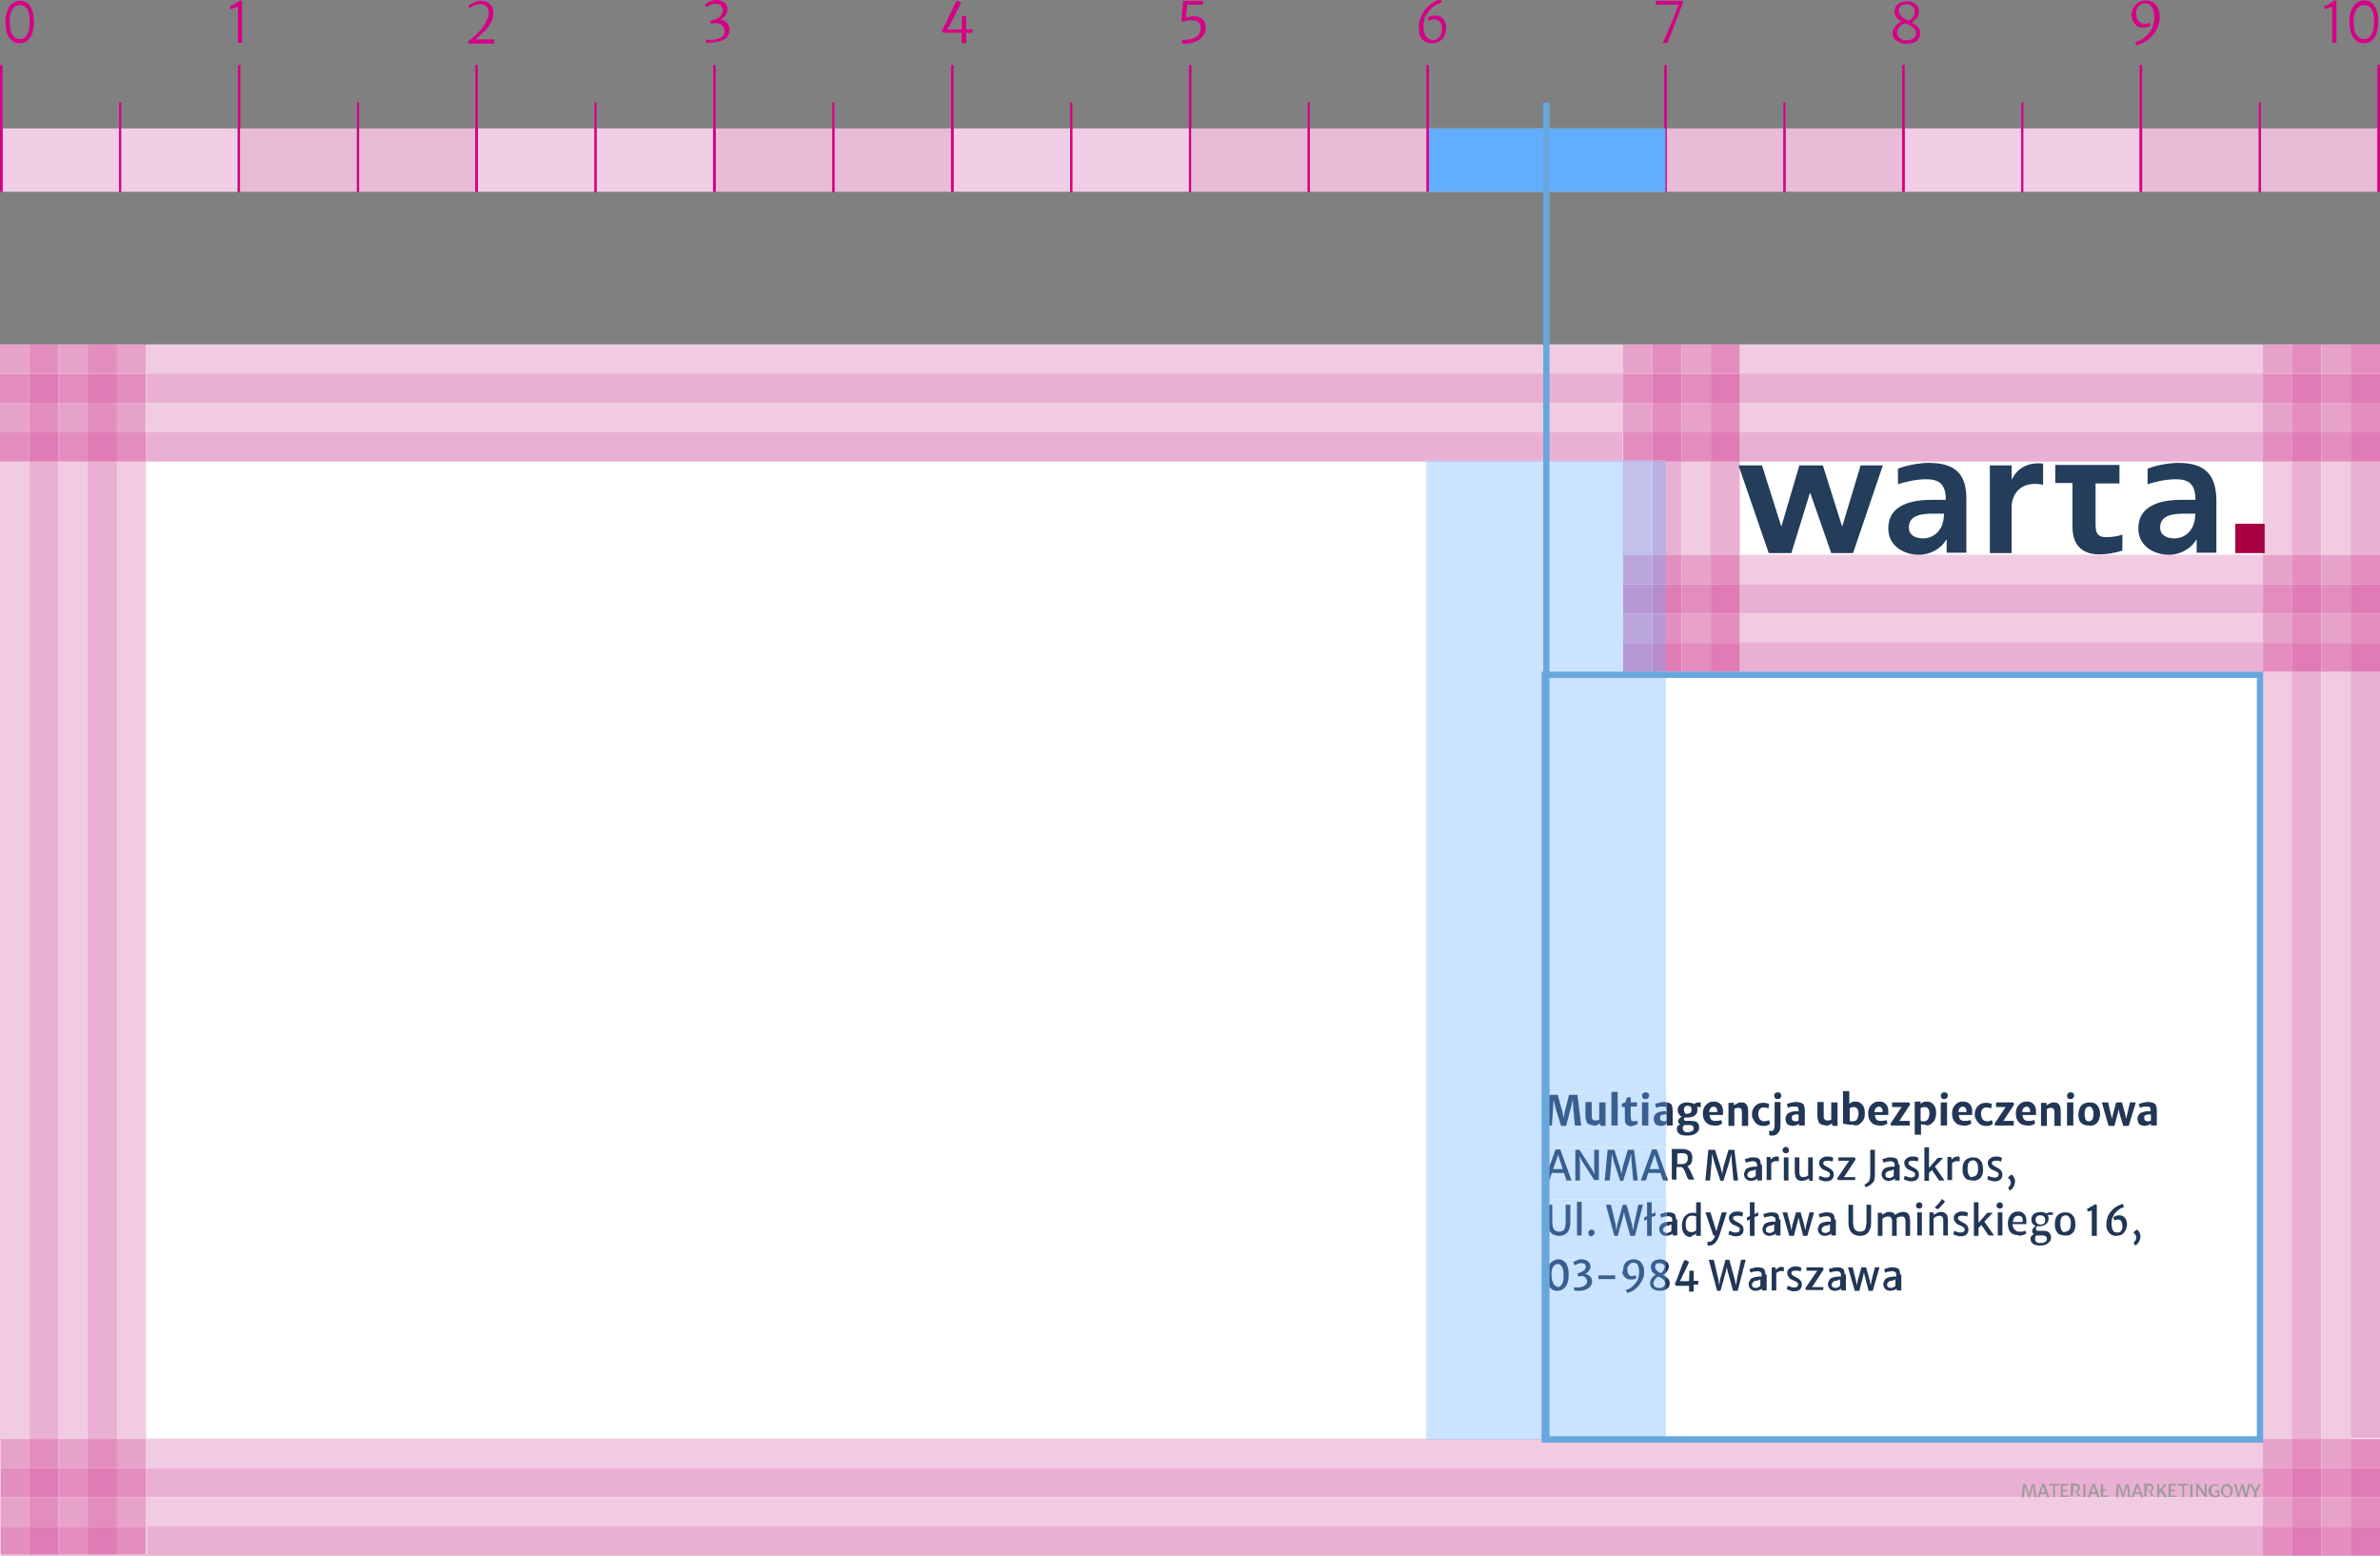 <?xml version="1.0" encoding="UTF-8"?>
<svg xmlns="http://www.w3.org/2000/svg" xmlns:xlink="http://www.w3.org/1999/xlink" version="1.1" id="Warstwa_1" x="0px" y="0px" viewBox="0 0 567.3 370.7" style="enable-background:new 0 0 567.3 370.7;" xml:space="preserve">
<rect x="0" y="0" width="567.3" height="370.7" fill="#808080" stroke="none"/>
<style type="text/css">
	.st0{fill:#FFFFFF;}
	.st1{fill:#F1CBE1;}
	.st2{fill:#EAB0D3;}
	.st3{fill:#E7A2CA;}
	.st4{fill:#E38DBF;}
	.st5{fill:#E48DBF;}
	.st6{fill:#E07BB5;}
	.st7{fill:#9C9B9B;}
	.st8{fill:#223656;}
	.st9{fill:#A80041;}
	.st10{fill:#233D5B;}
	.st11{fill:#D60086;}
	.st12{fill:#F2CDE6;}
	.st13{fill:#D60083;}
	.st14{fill:#E8BBD7;}
	.st15{fill:#D60081;}
	.st16{fill:#63AEFC;}
	.st17{fill:#CAE3FE;}
	.st18{fill:#BCAFE1;}
	.st19{fill:#C1C1EA;}
	.st20{fill:#B798D4;}
	.st21{fill:#BAA6DB;}
	.st22{fill:#B58CCD;}
	.st23{fill:#B898D4;}
	.st24{clip-path:url(#SVGID_00000132082788456099117470000008640287402302172043_);fill:#385F8F;}
	.st25{fill:#385F8F;}
	.st26{clip-path:url(#SVGID_00000146486932547812829780000010385460241422047671_);fill:#385F8F;}
	.st27{clip-path:url(#SVGID_00000035530134796976161630000003679448347383444394_);fill:#385F8F;}
	.st28{clip-path:url(#SVGID_00000142881261723745987450000007023013698346545834_);fill:#385F8F;}
	.st29{clip-path:url(#SVGID_00000166665099512977185920000004711361507982157476_);fill:#385F8F;}
	.st30{clip-path:url(#SVGID_00000019667702804626948500000010309176688674300586_);fill:#385F8F;}
	.st31{clip-path:url(#SVGID_00000050630613474702543910000006223093561950298024_);fill:#385F8F;}
	.st32{clip-path:url(#SVGID_00000000186181627378253730000016275176517799333539_);fill:#385F8F;}
	.st33{fill:none;stroke:#68A7DE;stroke-width:1.5;stroke-miterlimit:10;}
</style>
<g>
	<polyline class="st0" points="0,370.7 567.3,370.7 567.3,82.1 0,82.1 0,370.7  "></polyline>
	<polyline class="st1" points="560.3,89.1 560.3,89.1 560.3,82.1 553.3,82.1 553.3,89.1 553.3,82.1 546.4,82.1 546.4,89.1    546.4,89.1 546.4,82.1 539.4,82.1 539.4,89.1 414.7,89.1 414.7,82.1 407.8,82.1 407.8,89.1 407.8,89.1 407.8,82.1 400.8,82.1    400.8,89.1 400.8,82.1 393.8,82.1 393.8,89.1 393.8,82.1 386.9,82.1 386.9,89.1 34.8,89.1 34.8,82.1 27.9,82.1 20.9,82.1    20.9,89.1 20.9,82.1 13.9,82.1 13.9,89.1 13.9,89.1 13.9,82.1 7,82.1 7,89.1 7,89.1 7,82.1 0,82.1 0,89.1 0,82.1 567.3,82.1    567.3,82.1 560.3,82.1 560.3,89.1  "></polyline>
	<path class="st2" d="M546.4,96L546.4,96v-7l0,0V96 M539.4,96H414.7v-7h124.7V96 M407.8,96L407.8,96l0-7h0V96 M386.9,96h-352v-7h352   V96 M13.9,96L13.9,96l0-7h0V96 M7,96L7,96l0-7h0V96"></path>
	<path class="st1" d="M546.4,103L546.4,103v-7l0,0V103 M539.4,103H414.7v-7h124.7V103 M407.8,103L407.8,103l0-7h0V103 M386.9,103   h-352v-7h352V103 M13.9,103L13.9,103l0-7h0V103 M7,103L7,103l0-7h0V103"></path>
	<path class="st2" d="M546.4,110L546.4,110v-7l0,0V110 M539.4,110H414.7v-7h124.7V110 M407.8,110L407.8,110l0-7h0V110 M340,110H34.8   v-7h352v6.7H340V110 M13.9,110L13.9,110l0-7h0V110 M7,110L7,110l0-7h0V110"></path>
	<path class="st1" d="M546.4,139.2L546.4,139.2v-7l0,0V139.2 M539.4,139.2H414.7v-7h124.7V139.2 M407.8,139.2L407.8,139.2l0-7h0   V139.2"></path>
	<path class="st2" d="M546.4,146.2L546.4,146.2v-7l0,0V146.2 M539.4,146.2H414.7v-7h124.7V146.2 M407.8,146.2L407.8,146.2l0-7h0   V146.2"></path>
	<path class="st1" d="M546.4,153.2L546.4,153.2v-7l0,0V153.2 M539.4,153.2H414.7v-7h124.7V153.2 M407.8,153.2L407.8,153.2l0-7h0   V153.2"></path>
	<path class="st2" d="M546.4,160.1L546.4,160.1v-7l0,0V160.1 M539.4,160.1H414.7v-7h124.7V160.1 M407.8,160.1L407.8,160.1l0-7h0   V160.1"></path>
	<path class="st1" d="M546.4,356.8h-7v0L546.4,356.8L546.4,356.8 M546.4,342.9h-7V160.1h7V342.9 M546.4,146.2h-7v0L546.4,146.2   L546.4,146.2 M546.4,132.3h-7V110h7V132.3"></path>
	<polyline class="st3" points="546.4,89.1 539.4,89.1 539.4,82.1 546.4,82.1 546.4,89.1  "></polyline>
	<polyline class="st4" points="546.4,96 539.4,96 539.4,89.1 546.4,89.1 546.4,96  "></polyline>
	<polyline class="st3" points="546.4,103 539.4,103 539.4,96 546.4,96 546.4,103  "></polyline>
	<polyline class="st4" points="546.4,110 539.4,110 539.4,103 546.4,103 546.4,110  "></polyline>
	<polyline class="st3" points="546.4,139.2 539.4,139.2 539.4,132.3 546.4,132.3 546.4,139.2  "></polyline>
	<polyline class="st4" points="546.4,146.2 539.4,146.2 539.4,139.2 546.4,139.2 546.4,146.2  "></polyline>
	<polyline class="st3" points="546.4,153.2 539.4,153.2 539.4,146.2 546.4,146.2 546.4,153.2  "></polyline>
	<polyline class="st4" points="546.4,160.1 539.4,160.1 539.4,153.2 546.4,153.2 546.4,160.1  "></polyline>
	<path class="st2" d="M553.3,356.8h-7v0L553.3,356.8L553.3,356.8 M553.3,342.9h-7V160.1h7V342.9 M553.3,146.2h-7v0L553.3,146.2   L553.3,146.2 M553.3,132.3h-7V110h7V132.3"></path>
	<polyline class="st5" points="553.3,89.1 546.4,89.1 546.4,82.1 553.3,82.1 553.3,89.1  "></polyline>
	<polyline class="st6" points="553.3,96 546.4,96 546.4,89.1 553.3,89.1 553.3,96  "></polyline>
	<polyline class="st5" points="553.3,103 546.4,103 546.4,96 553.3,96 553.3,103  "></polyline>
	<polyline class="st6" points="553.3,110 546.4,110 546.4,103 553.3,103 553.3,110  "></polyline>
	<polyline class="st5" points="553.3,139.2 546.4,139.2 546.4,132.3 553.3,132.3 553.3,139.2  "></polyline>
	<polyline class="st6" points="553.3,146.2 546.4,146.2 546.4,139.2 553.3,139.2 553.3,146.2  "></polyline>
	<polyline class="st5" points="553.3,153.2 546.4,153.2 546.4,146.2 553.3,146.2 553.3,153.2  "></polyline>
	<polyline class="st6" points="553.3,160.1 546.4,160.1 546.4,153.2 553.3,153.2 553.3,160.1  "></polyline>
	<path class="st1" d="M560.3,356.8h-7v0L560.3,356.8L560.3,356.8 M560.3,342.9h-7V160.1h7V342.9 M560.3,146.2h-7v0L560.3,146.2   L560.3,146.2 M560.3,132.3h-7V110h7V132.3"></path>
	<polyline class="st3" points="560.3,89.1 553.3,89.1 553.3,82.1 560.3,82.1 560.3,89.1  "></polyline>
	<polyline class="st4" points="560.3,96 553.3,96 553.3,89.1 560.3,89.1 560.3,96  "></polyline>
	<polyline class="st3" points="560.3,103 553.3,103 553.3,96 560.3,96 560.3,103  "></polyline>
	<polyline class="st4" points="560.3,110 553.3,110 553.3,103 560.3,103 560.3,110  "></polyline>
	<polyline class="st3" points="560.3,139.2 553.3,139.2 553.3,132.3 560.3,132.3 560.3,139.2  "></polyline>
	<polyline class="st4" points="560.3,146.2 553.3,146.2 553.3,139.2 560.3,139.2 560.3,146.2  "></polyline>
	<polyline class="st3" points="560.3,153.2 553.3,153.2 553.3,146.2 560.3,146.2 560.3,153.2  "></polyline>
	<polyline class="st4" points="560.3,160.1 553.3,160.1 553.3,153.2 560.3,153.2 560.3,160.1  "></polyline>
	<path class="st2" d="M567.3,370.7L567.3,370.7v-7h-7h7v-7h-7v0h7v-7h-7h7v-7h-7V160.1h7V370.7 M567.3,146.2h-7v0L567.3,146.2   L567.3,146.2 M567.3,132.3h-7V110h7V132.3"></path>
	<polyline class="st5" points="567.3,89.1 560.3,89.1 560.3,82.1 567.3,82.1 567.3,89.1  "></polyline>
	<polyline class="st6" points="567.3,96 560.3,96 560.3,89.1 567.3,89.1 567.3,96  "></polyline>
	<polyline class="st5" points="567.3,103 560.3,103 560.3,96 567.3,96 567.3,103  "></polyline>
	<polyline class="st6" points="567.3,110 560.3,110 560.3,103 567.3,103 567.3,110  "></polyline>
	<polyline class="st5" points="567.3,139.2 560.3,139.2 560.3,132.3 567.3,132.3 567.3,139.2  "></polyline>
	<polyline class="st6" points="567.3,146.2 560.3,146.2 560.3,139.2 567.3,139.2 567.3,146.2  "></polyline>
	<polyline class="st5" points="567.3,153.2 560.3,153.2 560.3,146.2 567.3,146.2 567.3,153.2  "></polyline>
	<polyline class="st6" points="567.3,160.1 560.3,160.1 560.3,153.2 567.3,153.2 567.3,160.1  "></polyline>
	<polyline class="st3" points="393.8,89.1 386.9,89.1 386.9,82.1 393.8,82.1 393.8,89.1  "></polyline>
	<polyline class="st4" points="393.8,96 386.9,96 386.9,89.1 393.8,89.1 393.8,96  "></polyline>
	<polyline class="st3" points="393.8,103 386.9,103 386.9,96 393.8,96 393.8,103  "></polyline>
	<polyline class="st4" points="393.8,109.7 386.9,109.7 386.9,103 393.8,103 393.8,109.7  "></polyline>
	<path class="st2" d="M400.8,146.2h-3.7v0L400.8,146.2L400.8,146.2 M400.8,132.3h-3.7V110h3.7V132.3"></path>
	<polyline class="st5" points="400.8,89.1 393.8,89.1 393.8,82.1 400.8,82.1 400.8,89.1  "></polyline>
	<polyline class="st6" points="400.8,96 393.8,96 393.8,89.1 400.8,89.1 400.8,96  "></polyline>
	<polyline class="st5" points="400.8,103 393.8,103 393.8,96 400.8,96 400.8,103  "></polyline>
	<polyline class="st6" points="400.8,110 397.1,110 397.1,109.7 393.8,109.7 393.8,103 400.8,103 400.8,110  "></polyline>
	<polyline class="st5" points="400.8,139.2 397.1,139.2 397.1,132.3 400.8,132.3 400.8,139.2  "></polyline>
	<polyline class="st6" points="400.8,146.2 397.1,146.2 397.1,139.2 400.8,139.2 400.8,146.2  "></polyline>
	<polyline class="st5" points="400.8,153.2 397.1,153.2 397.1,146.2 400.8,146.2 400.8,153.2  "></polyline>
	<polyline class="st6" points="400.8,160.1 397.1,160.1 397.1,153.2 400.8,153.2 400.8,160.1  "></polyline>
	<path class="st1" d="M407.8,146.2h-7v0L407.8,146.2L407.8,146.2 M407.8,132.3h-7V110h7V132.3"></path>
	<polyline class="st3" points="407.8,89.1 400.8,89.1 400.8,82.1 407.8,82.1 407.8,89.1  "></polyline>
	<polyline class="st4" points="407.8,96 400.8,96 400.8,89.1 407.8,89.1 407.8,96  "></polyline>
	<polyline class="st3" points="407.8,103 400.8,103 400.8,96 407.8,96 407.8,103  "></polyline>
	<polyline class="st4" points="407.8,110 400.8,110 400.8,103 407.8,103 407.8,110  "></polyline>
	<polyline class="st3" points="407.8,139.2 400.8,139.2 400.8,132.3 407.8,132.3 407.8,139.2  "></polyline>
	<polyline class="st4" points="407.8,146.2 400.8,146.2 400.8,139.2 407.8,139.2 407.8,146.2  "></polyline>
	<polyline class="st3" points="407.8,153.2 400.8,153.2 400.8,146.2 407.8,146.2 407.8,153.2  "></polyline>
	<polyline class="st4" points="407.8,160.1 400.8,160.1 400.8,153.2 407.8,153.2 407.8,160.1  "></polyline>
	<path class="st2" d="M414.7,146.2h-7v0L414.7,146.2L414.7,146.2 M414.7,132.3h-7V110h7V132.3"></path>
	<polyline class="st5" points="414.7,89.1 407.8,89.1 407.8,82.1 414.7,82.1 414.7,89.1  "></polyline>
	<polyline class="st6" points="414.7,96 407.8,96 407.8,89.1 414.7,89.1 414.7,96  "></polyline>
	<polyline class="st5" points="414.7,103 407.8,103 407.8,96 414.7,96 414.7,103  "></polyline>
	<polyline class="st6" points="414.7,110 407.8,110 407.8,103 414.7,103 414.7,110  "></polyline>
	<polyline class="st5" points="414.7,139.2 407.8,139.2 407.8,132.3 414.7,132.3 414.7,139.2  "></polyline>
	<polyline class="st6" points="414.7,146.2 407.8,146.2 407.8,139.2 414.7,139.2 414.7,146.2  "></polyline>
	<polyline class="st5" points="414.7,153.2 407.8,153.2 407.8,146.2 414.7,146.2 414.7,153.2  "></polyline>
	<polyline class="st6" points="414.7,160.1 407.8,160.1 407.8,153.2 414.7,153.2 414.7,160.1  "></polyline>
	<polyline class="st1" points="0.2,370.4 0,370.4 0,110 7,110 7,342.9 0.2,342.9 0.2,349.8 7,349.8 0.2,349.8 0.2,356.8 7,356.8    7,356.8 0.2,356.8 0.2,363.8 7,363.8 0.2,363.8 0.2,370.4  "></polyline>
	<polyline class="st3" points="7,89.1 0,89.1 0,82.1 7,82.1 7,89.1  "></polyline>
	<polyline class="st4" points="7,96 0,96 0,89.1 7,89.1 7,96  "></polyline>
	<polyline class="st3" points="7,103 0,103 0,96 7,96 7,103  "></polyline>
	<polyline class="st4" points="7,110 0,110 0,103 7,103 7,110  "></polyline>
	<path class="st2" d="M13.9,356.8H7v0L13.9,356.8L13.9,356.8 M13.9,342.9H7V110h7V342.9"></path>
	<polyline class="st5" points="13.9,89.1 7,89.1 7,82.1 13.9,82.1 13.9,89.1  "></polyline>
	<polyline class="st6" points="13.9,96 7,96 7,89.1 13.9,89.1 13.9,96  "></polyline>
	<polyline class="st5" points="13.9,103 7,103 7,96 13.9,96 13.9,103  "></polyline>
	<polyline class="st6" points="13.9,110 7,110 7,103 13.9,103 13.9,110  "></polyline>
	<path class="st1" d="M20.9,356.8h-7v0L20.9,356.8L20.9,356.8 M20.9,342.9h-7V110h7V342.9"></path>
	<polyline class="st3" points="20.9,89.1 13.9,89.1 13.9,82.1 20.9,82.1 20.9,89.1  "></polyline>
	<polyline class="st4" points="20.9,96 13.9,96 13.9,89.1 20.9,89.1 20.9,96  "></polyline>
	<polyline class="st3" points="20.9,103 13.9,103 13.9,96 20.9,96 20.9,103  "></polyline>
	<polyline class="st4" points="20.9,110 13.9,110 13.9,103 20.9,103 20.9,110  "></polyline>
	<path class="st1" d="M34.8,356.8h-7v0L34.8,356.8L34.8,356.8 M34.8,342.9h-7V110h7V342.9"></path>
	<polyline class="st3" points="34.8,89.1 27.9,89.1 27.9,82.1 34.8,82.1 34.8,89.1  "></polyline>
	<polyline class="st4" points="34.8,96 27.9,96 27.9,89.1 34.8,89.1 34.8,96  "></polyline>
	<polyline class="st3" points="34.8,103 27.9,103 27.9,96 34.8,96 34.8,103  "></polyline>
	<polyline class="st4" points="34.8,110 27.9,110 27.9,103 34.8,103 34.8,110  "></polyline>
	<path class="st2" d="M27.9,356.8h-7v0L27.9,356.8L27.9,356.8 M27.9,342.9h-7V110h7V342.9"></path>
	<polyline class="st5" points="27.9,89.1 20.9,89.1 20.9,82.1 27.9,82.1 27.9,89.1  "></polyline>
	<polyline class="st6" points="27.9,96 20.9,96 20.9,89.1 27.9,89.1 27.9,96  "></polyline>
	<polyline class="st5" points="27.9,103 20.9,103 20.9,96 27.9,96 27.9,103  "></polyline>
	<polyline class="st6" points="27.9,110 20.9,110 20.9,103 27.9,103 27.9,110  "></polyline>
	<path class="st1" d="M546.4,349.8L546.4,349.8v-7l0,0V349.8 M539.4,349.8H34.8v-7H340v0.2h57.2v-0.2h142.3V349.8"></path>
	<polyline class="st3" points="546.4,349.8 539.4,349.8 539.4,342.9 546.4,342.9 546.4,349.8  "></polyline>
	<polyline class="st4" points="553.3,349.8 546.4,349.8 546.4,342.9 553.3,342.9 553.3,349.8  "></polyline>
	<polyline class="st3" points="560.3,349.8 553.3,349.8 553.3,342.9 560.3,342.9 560.3,349.8  "></polyline>
	<polyline class="st4" points="567.3,349.8 560.3,349.8 560.3,342.9 567.3,342.9 567.3,349.8  "></polyline>
	<path class="st1" d="M13.9,349.8L13.9,349.8l0-7h0V349.8 M7,349.8L7,349.8l0-7h0V349.8"></path>
	<polyline class="st3" points="7,349.8 0.2,349.8 0.2,342.9 7,342.9 7,349.8  "></polyline>
	<polyline class="st4" points="13.9,349.8 7,349.8 7,342.9 13.9,342.9 13.9,349.8  "></polyline>
	<polyline class="st3" points="20.9,349.8 13.9,349.8 13.9,342.9 20.9,342.9 20.9,349.8  "></polyline>
	<polyline class="st3" points="34.8,349.8 27.9,349.8 27.9,342.9 34.8,342.9 34.8,349.8  "></polyline>
	<polyline class="st4" points="27.9,349.8 20.9,349.8 20.9,342.9 27.9,342.9 27.9,349.8  "></polyline>
	<path class="st2" d="M546.4,356.8L546.4,356.8v-7l0,0V356.8 M539.4,356.8H34.8v-7h504.6V356.8"></path>
	<polyline class="st5" points="546.4,356.8 539.4,356.8 539.4,349.8 546.4,349.8 546.4,356.8  "></polyline>
	<polyline class="st6" points="553.3,356.8 546.4,356.8 546.4,349.8 553.3,349.8 553.3,356.8  "></polyline>
	<polyline class="st5" points="560.3,356.8 553.3,356.8 553.3,349.8 560.3,349.8 560.3,356.8  "></polyline>
	<polyline class="st6" points="567.3,356.8 560.3,356.8 560.3,349.8 567.3,349.8 567.3,356.8  "></polyline>
	<path class="st2" d="M13.9,356.8L13.9,356.8l0-7h0V356.8 M7,356.8L7,356.8l0-7h0V356.8"></path>
	<polyline class="st5" points="7,356.8 0.2,356.8 0.2,349.8 7,349.8 7,356.8  "></polyline>
	<polyline class="st6" points="13.9,356.8 7,356.8 7,349.8 13.9,349.8 13.9,356.8  "></polyline>
	<polyline class="st5" points="20.9,356.8 13.9,356.8 13.9,349.8 20.9,349.8 20.9,356.8  "></polyline>
	<polyline class="st5" points="34.8,356.8 27.9,356.8 27.9,349.8 34.8,349.8 34.8,356.8  "></polyline>
	<polyline class="st6" points="27.9,356.8 20.9,356.8 20.9,349.8 27.9,349.8 27.9,356.8  "></polyline>
	<path class="st1" d="M546.4,363.8L546.4,363.8v-7l0,0V363.8 M539.4,363.8H34.8v-7h504.6V363.8"></path>
	<polyline class="st3" points="546.4,363.8 539.4,363.8 539.4,356.8 546.4,356.8 546.4,363.8  "></polyline>
	<polyline class="st4" points="553.3,363.8 546.4,363.8 546.4,356.8 553.3,356.8 553.3,363.8  "></polyline>
	<polyline class="st3" points="560.3,363.8 553.3,363.8 553.3,356.8 560.3,356.8 560.3,363.8  "></polyline>
	<polyline class="st4" points="567.3,363.8 560.3,363.8 560.3,356.8 567.3,356.8 567.3,363.8  "></polyline>
	<path class="st1" d="M13.9,363.8L13.9,363.8l0-7h0V363.8 M7,363.8L7,363.8l0-7h0V363.8"></path>
	<polyline class="st3" points="7,363.8 0.2,363.8 0.2,356.8 7,356.8 7,363.8  "></polyline>
	<polyline class="st4" points="13.9,363.8 7,363.8 7,356.8 13.9,356.8 13.9,363.8  "></polyline>
	<polyline class="st3" points="20.9,363.8 13.9,363.8 13.9,356.8 20.9,356.8 20.9,363.8  "></polyline>
	<polyline class="st3" points="34.8,363.8 27.9,363.8 27.9,356.8 34.8,356.8 34.8,363.8  "></polyline>
	<polyline class="st4" points="27.9,363.8 20.9,363.8 20.9,356.8 27.9,356.8 27.9,363.8  "></polyline>
	<path class="st2" d="M546.4,370.7L546.4,370.7v-7l0,0V370.7 M539.4,370.7H0.2v-0.3H7v-6.7h0v6.7h7v-6.7h0v6.7h7v-6.7v6.7h7h7v-6.7   h504.6V370.7"></path>
	<polyline class="st5" points="546.4,370.7 539.4,370.7 539.4,363.8 546.4,363.8 546.4,370.7  "></polyline>
	<polyline class="st6" points="553.3,370.7 546.4,370.7 546.4,363.8 553.3,363.8 553.3,370.7  "></polyline>
	<polyline class="st5" points="560.3,370.7 553.3,370.7 553.3,363.8 560.3,363.8 560.3,370.7  "></polyline>
	<polyline class="st6" points="567.3,370.7 560.3,370.7 560.3,363.8 567.3,363.8 567.3,370.7  "></polyline>
	<polyline class="st5" points="7,370.4 0.2,370.4 0.2,363.8 7,363.8 7,370.4  "></polyline>
	<polyline class="st6" points="13.9,370.4 7,370.4 7,363.8 13.9,363.8 13.9,370.4  "></polyline>
	<polyline class="st5" points="20.9,370.4 13.9,370.4 13.9,363.8 20.9,363.8 20.9,370.4  "></polyline>
	<polyline class="st5" points="34.8,370.4 27.9,370.4 27.9,363.8 34.8,363.8 34.8,370.4  "></polyline>
	<polyline class="st6" points="27.9,370.4 20.9,370.4 20.9,363.8 27.9,363.8 27.9,370.4  "></polyline>
	<path class="st7" d="M482.4,356.8l0.2-1.9l0.1-0.9l0.2,0.9l0.6,1.9h0.3l0.6-1.9l0.2-0.9l0.1,0.9l0.2,1.9h0.5l-0.4-3.1h-0.7   l-0.5,1.8l-0.1,0.7l-0.2-0.7l-0.6-1.8h-0.7l-0.3,3.1H482.4z M486.9,354.4l0.1-0.3l0.1,0.3l0.4,1.2h-1L486.9,354.4z M486.4,356h1.3   l0.3,0.8h0.5l-1.2-3.2h-0.5l-1.2,3.2h0.5L486.4,356z"></path>
	<path class="st7" d="M489.8,356.8V354h1v-0.4h-2.4v0.4h1v2.8H489.8z M493.2,356.8v-0.4h-1.5v-1h1V355h-1v-1h1.3v-0.4h-1.8v3.1   H493.2z M494.2,354c0.1,0,0.1,0,0.2,0c0.1,0,0.2,0,0.2,0c0.2,0,0.3,0,0.4,0.1c0.1,0,0.2,0.1,0.2,0.2c0,0.1,0.1,0.2,0.1,0.3   c0,0.2-0.1,0.4-0.2,0.5c-0.1,0.1-0.3,0.1-0.5,0.1c0,0-0.1,0-0.1,0c-0.1,0-0.1,0-0.2,0c-0.1,0-0.1,0-0.1,0V354z M496.1,356.8   c0,0,0-0.1-0.1-0.1c0,0,0-0.1-0.1-0.1c-0.1-0.1-0.1-0.2-0.2-0.3s-0.1-0.2-0.2-0.4c-0.1-0.1-0.1-0.2-0.2-0.3c0-0.1-0.1-0.1-0.1-0.2   c0.1,0,0.1-0.1,0.2-0.1c0.1-0.1,0.2-0.2,0.3-0.3s0.1-0.3,0.1-0.5c0-0.2,0-0.3-0.1-0.4c-0.1-0.1-0.1-0.2-0.2-0.3s-0.2-0.1-0.3-0.2   s-0.3-0.1-0.4-0.1c-0.2,0-0.3,0-0.5,0s-0.3,0-0.4,0c0,0-0.1,0-0.1,0c0,0-0.1,0-0.1,0c0,0-0.1,0-0.1,0v3.1h0.5v-1.3   c0.2,0,0.3,0,0.4,0l0.1,0c0.1,0,0.1,0.1,0.2,0.1c0.1,0.1,0.1,0.2,0.2,0.3s0.1,0.2,0.1,0.3c0,0.1,0.1,0.2,0.1,0.3   c0,0.1,0.1,0.1,0.1,0.1c0,0,0,0.1,0,0.1H496.1z M497.1,356.8v-3.1h-0.5v3.1H497.1z M498.9,354.4l0.1-0.3l0.1,0.3l0.4,1.2h-1   L498.9,354.4z M498.4,356h1.3l0.3,0.8h0.5l-1.2-3.2h-0.5l-1.2,3.2h0.5L498.4,356z M502.5,356.8v-0.4h-1.2v-1l0.9-0.3l-0.1-0.3   l-0.8,0.3v-1.4h-0.5v1.5l-0.3,0.1l0.1,0.3l0.2-0.1v1.2H502.5z"></path>
	<path class="st7" d="M504.8,356.8l0.2-1.9l0.1-0.9l0.2,0.9l0.6,1.9h0.3l0.6-1.9l0.2-0.9l0.1,0.9l0.2,1.9h0.5l-0.4-3.1h-0.7   l-0.5,1.8l-0.1,0.7l-0.2-0.7l-0.6-1.8h-0.7l-0.3,3.1H504.8z M509.4,354.4l0.1-0.3l0.1,0.3l0.4,1.2h-1L509.4,354.4z M508.8,356h1.3   l0.3,0.8h0.5l-1.2-3.2h-0.5l-1.2,3.2h0.5L508.8,356z M511.8,354c0.1,0,0.1,0,0.2,0c0.1,0,0.2,0,0.2,0c0.2,0,0.3,0,0.4,0.1   c0.1,0,0.2,0.1,0.2,0.2c0,0.1,0.1,0.2,0.1,0.3c0,0.2-0.1,0.4-0.2,0.5c-0.1,0.1-0.3,0.1-0.5,0.1c0,0-0.1,0-0.1,0c-0.1,0-0.1,0-0.2,0   c-0.1,0-0.1,0-0.1,0V354z M513.6,356.8c0,0,0-0.1-0.1-0.1c0,0,0-0.1-0.1-0.1c-0.1-0.1-0.1-0.2-0.2-0.3s-0.1-0.2-0.2-0.4   c-0.1-0.1-0.1-0.2-0.2-0.3c0-0.1-0.1-0.1-0.1-0.2c0.1,0,0.1-0.1,0.2-0.1c0.1-0.1,0.2-0.2,0.3-0.3s0.1-0.3,0.1-0.5   c0-0.2,0-0.3-0.1-0.4c-0.1-0.1-0.1-0.2-0.2-0.3s-0.2-0.1-0.3-0.2s-0.3-0.1-0.4-0.1c-0.2,0-0.3,0-0.5,0s-0.3,0-0.4,0   c0,0-0.1,0-0.1,0c0,0-0.1,0-0.1,0c0,0-0.1,0-0.1,0v3.1h0.5v-1.3c0.2,0,0.3,0,0.4,0l0.1,0c0.1,0,0.1,0.1,0.2,0.1   c0.1,0.1,0.1,0.2,0.2,0.3s0.1,0.2,0.1,0.3c0,0.1,0.1,0.2,0.1,0.3c0,0.1,0.1,0.1,0.1,0.1c0,0,0,0.1,0,0.1H513.6z M515.8,356.7   C515.8,356.7,515.8,356.8,515.8,356.7l0.6,0.1c0,0,0-0.1,0-0.1c0,0,0-0.1,0-0.1c0,0,0-0.1,0-0.1c-0.1-0.1-0.1-0.2-0.2-0.3   c-0.1-0.1-0.2-0.3-0.2-0.4c-0.1-0.1-0.2-0.3-0.3-0.4c-0.1-0.1-0.2-0.2-0.2-0.3l-0.1-0.1l1.1-1.3h-0.6l-1.2,1.5v-1.5h-0.5v3.1h0.5   v-1l0.4-0.4l0.1,0.2c0.1,0.1,0.1,0.2,0.2,0.3c0.1,0.1,0.2,0.2,0.2,0.4c0.1,0.1,0.1,0.2,0.2,0.3   C515.8,356.6,515.8,356.7,515.8,356.7L515.8,356.7z M518.9,356.8v-0.4h-1.5v-1h1V355h-1v-1h1.3v-0.4h-1.8v3.1H518.9z M520.6,356.8   V354h1v-0.4h-2.4v0.4h1v2.8H520.6z M522.6,356.8v-3.1h-0.5v3.1H522.6z M523.9,356.8v-1.9l0-0.6l0.3,0.5l1.3,1.9h0.5v-3.1h-0.5v1.9   l0,0.6l-0.2-0.5l-1.3-2h-0.5v3.1H523.9z M526.6,356c0.1,0.2,0.3,0.4,0.5,0.6c0.2,0.1,0.5,0.2,0.8,0.2c0.2,0,0.3,0,0.4,0   c0.1,0,0.2,0,0.3-0.1s0.1-0.1,0.2-0.1c0.1,0,0.1,0,0.2,0v-1.4h-1v0.4l0.6,0v0.7c-0.1,0-0.1,0.1-0.3,0.1c-0.1,0-0.2,0-0.3,0   c-0.2,0-0.4-0.1-0.5-0.2c-0.1-0.1-0.2-0.3-0.3-0.5s-0.1-0.4-0.1-0.6c0-0.2,0-0.5,0.1-0.6s0.2-0.3,0.3-0.4c0.1-0.1,0.3-0.1,0.5-0.1   c0.2,0,0.4,0,0.5,0.1c0.1,0,0.2,0.1,0.3,0.1l0-0.4c-0.1,0-0.2,0-0.2-0.1c-0.1,0-0.2,0-0.3,0c-0.1,0-0.2,0-0.4,0   c-0.2,0-0.4,0-0.6,0.1c-0.2,0.1-0.3,0.2-0.5,0.3s-0.2,0.3-0.3,0.5c-0.1,0.2-0.1,0.4-0.1,0.7C526.4,355.5,526.5,355.8,526.6,356   L526.6,356z M531.5,356.6c0.2-0.1,0.4-0.3,0.5-0.5s0.2-0.5,0.2-0.9c0-0.3,0-0.6-0.2-0.8c-0.1-0.2-0.3-0.4-0.5-0.6   c-0.2-0.1-0.5-0.2-0.7-0.2c-0.3,0-0.5,0.1-0.7,0.2s-0.4,0.3-0.5,0.5c-0.1,0.2-0.2,0.5-0.2,0.9c0,0.3,0,0.6,0.2,0.8   c0.1,0.2,0.3,0.4,0.5,0.6s0.5,0.2,0.8,0.2C531.1,356.8,531.3,356.7,531.5,356.6L531.5,356.6z M530.3,356.3   c-0.1-0.1-0.2-0.3-0.3-0.4s-0.1-0.4-0.1-0.6c0-0.3,0-0.5,0.1-0.7c0.1-0.2,0.2-0.3,0.3-0.4c0.1-0.1,0.3-0.1,0.5-0.1   c0.2,0,0.4,0.1,0.5,0.2c0.1,0.1,0.2,0.3,0.3,0.4c0.1,0.2,0.1,0.4,0.1,0.6c0,0.4-0.1,0.7-0.2,0.9s-0.4,0.3-0.7,0.3   C530.6,356.4,530.4,356.4,530.3,356.3L530.3,356.3z M533.7,356.8l0.6-2l0.1-0.4l0.1,0.4l0.6,2h0.5l0.8-3.2h-0.5l-0.4,2l-0.1,0.6   l-0.1-0.6l-0.6-2h-0.4l-0.6,2l-0.1,0.6l-0.1-0.6l-0.5-2h-0.5l0.9,3.2H533.7z M537.9,356.8v-1.2l1-1.9h-0.5l-0.7,1.3l-0.1,0.2   l-0.1-0.2l-0.7-1.3h-0.5l1,1.9v1.2H537.9z"></path>
	<path class="st8" d="M369.9,268.2l0.3-4.1l0.1-2.1l0.5,2.1l1.2,4.1h1.2l1.2-4.1l0.5-2.1l0.1,2.1l0.4,4.1h1.5l-0.9-7.3h-2l-1,3.9   l-0.3,1.6l-0.3-1.6l-1-3.9h-2.1l-0.8,7.3H369.9z M380.3,268.2c0.2,0,0.4-0.1,0.6-0.2c0.2-0.1,0.3-0.2,0.5-0.3v0.2   c0,0.1,0,0.2,0.1,0.3c0.1,0,0.2,0.1,0.3,0.1h0.9v-5.6h-1.5v4.1c-0.1,0-0.1,0.1-0.2,0.1c-0.1,0-0.2,0.1-0.3,0.1c-0.1,0-0.2,0-0.4,0   c-0.2,0-0.3,0-0.5-0.1c-0.1-0.1-0.2-0.2-0.3-0.3c-0.1-0.2-0.1-0.4-0.1-0.8v-3.2h-1.5v3.2c0,0.3,0,0.7,0.1,0.9s0.1,0.5,0.2,0.7   c0.1,0.2,0.3,0.4,0.5,0.5c0.2,0.1,0.5,0.2,0.9,0.2C379.8,268.3,380,268.3,380.3,268.2L380.3,268.2z M385.6,268.2v-8h-1.5v8H385.6z    M389.4,268.2c0.2,0,0.4-0.1,0.6-0.2c0.2-0.1,0.3-0.2,0.4-0.2l-0.2-0.8c-0.1,0-0.1,0.1-0.2,0.1c-0.1,0-0.2,0.1-0.3,0.1   c-0.1,0-0.2,0-0.3,0c-0.2,0-0.3,0-0.4-0.1c-0.1,0-0.2-0.1-0.2-0.3c0-0.2-0.1-0.4-0.1-0.8v-2.3h1.5v-1h-1.5v-1.2h-0.9   c0,0.1-0.1,0.2-0.1,0.4c0,0.1-0.1,0.2-0.1,0.3s-0.1,0.2-0.1,0.3c-0.1,0.2-0.2,0.3-0.3,0.3s-0.3,0.1-0.6,0.2v0.8h0.7v2.9   c0,0.4,0,0.7,0.2,1s0.3,0.4,0.5,0.5c0.2,0.1,0.5,0.2,0.8,0.2C389,268.3,389.2,268.3,389.4,268.2L389.4,268.2z M392.9,268.2v-5.5   h-1.5v5.5H392.9z M392.7,261.7c0.2-0.2,0.3-0.4,0.3-0.6c0-0.2-0.1-0.4-0.2-0.6c-0.1-0.1-0.4-0.2-0.6-0.2c-0.2,0-0.3,0-0.5,0.1   c-0.1,0.1-0.3,0.2-0.3,0.3c-0.1,0.1-0.1,0.3-0.1,0.4c0,0.2,0.1,0.4,0.2,0.6c0.2,0.2,0.4,0.2,0.6,0.2   C392.3,261.9,392.6,261.9,392.7,261.7L392.7,261.7z M398.7,264.6c0-0.5-0.1-0.9-0.2-1.2s-0.4-0.5-0.7-0.6c-0.3-0.1-0.7-0.2-1.2-0.2   c-0.3,0-0.6,0-0.9,0.1c-0.3,0.1-0.6,0.1-0.8,0.2s-0.4,0.2-0.5,0.2l0.3,0.9c0.1-0.1,0.3-0.1,0.5-0.2c0.2-0.1,0.4-0.1,0.6-0.1   c0.2,0,0.4,0,0.6,0c0.3,0,0.5,0,0.6,0.1s0.2,0.3,0.2,0.6v0.4c-0.2,0-0.5,0-0.7,0c-0.3,0-0.5,0-0.7,0.1c-0.3,0-0.5,0.1-0.7,0.2   c-0.3,0.1-0.6,0.3-0.7,0.6c-0.2,0.2-0.3,0.5-0.3,0.9s0.1,0.6,0.2,0.9c0.1,0.3,0.3,0.5,0.6,0.6c0.3,0.1,0.6,0.2,0.9,0.2   c0.3,0,0.6-0.1,0.9-0.2c0.3-0.1,0.5-0.2,0.6-0.4v0.5h1.4V264.6z M397.2,265.6v1.4c0,0-0.1,0.1-0.2,0.1c-0.1,0-0.2,0.1-0.3,0.1   s-0.2,0-0.3,0c-0.2,0-0.4-0.1-0.6-0.2c-0.1-0.1-0.2-0.3-0.2-0.6c0-0.2,0-0.4,0.1-0.5c0.1-0.1,0.2-0.2,0.3-0.2   c0.1,0,0.2-0.1,0.3-0.1s0.3,0,0.4-0.1S397.1,265.6,397.2,265.6L397.2,265.6z M401.6,265.2c-0.1-0.2-0.2-0.4-0.2-0.7   c0-0.2,0-0.4,0.1-0.6s0.2-0.2,0.3-0.3c0.1-0.1,0.3-0.1,0.5-0.1c0.3,0,0.5,0.1,0.7,0.2c0.1,0.2,0.2,0.4,0.2,0.7   c0,0.4-0.1,0.7-0.3,0.8c-0.2,0.1-0.4,0.2-0.7,0.2C401.9,265.5,401.7,265.4,401.6,265.2L401.6,265.2z M405.4,263.8v-1.1h-0.6   c-0.3,0-0.5,0.1-0.7,0.2c-0.1,0.1-0.2,0.1-0.3,0.2c-0.1-0.1-0.2-0.2-0.4-0.2c-0.3-0.1-0.8-0.2-1.2-0.2c-0.5,0-0.9,0.1-1.2,0.2   c-0.3,0.1-0.6,0.4-0.8,0.6c-0.2,0.3-0.3,0.6-0.3,1c0,0.4,0.1,0.7,0.3,1c0.2,0.3,0.4,0.5,0.7,0.6c-0.2,0.1-0.3,0.2-0.5,0.3   c-0.1,0.1-0.2,0.3-0.3,0.4s-0.1,0.3-0.1,0.4c0,0.2,0,0.4,0.2,0.5c0.1,0.1,0.2,0.2,0.4,0.2c-0.1,0-0.3,0.1-0.4,0.2   c-0.2,0.1-0.3,0.2-0.4,0.4c-0.1,0.2-0.1,0.3-0.1,0.5c0,0.5,0.2,0.9,0.6,1.2c0.4,0.3,1,0.4,1.9,0.4c0.4,0,0.7,0,1.1-0.1   c0.3-0.1,0.6-0.2,0.9-0.4s0.5-0.4,0.6-0.6c0.2-0.2,0.2-0.5,0.2-0.9c0-0.2,0-0.4-0.1-0.6c-0.1-0.2-0.2-0.3-0.3-0.5   c-0.2-0.1-0.4-0.3-0.6-0.3s-0.6-0.1-1-0.1h-1c-0.2,0-0.4,0-0.5-0.1c-0.1-0.1-0.1-0.2-0.1-0.3c0-0.1,0-0.2,0.1-0.3   c0-0.1,0.1-0.1,0.1-0.1c0.2,0,0.4,0,0.6,0c0.5,0,0.9-0.1,1.3-0.2c0.3-0.1,0.6-0.4,0.8-0.6c0.2-0.3,0.3-0.6,0.3-1   c0-0.3,0-0.5-0.1-0.7H405.4z M401.4,268.1c0.1,0,0.2,0,0.3,0h0.9c0.3,0,0.6,0,0.7,0.1c0.2,0.1,0.3,0.2,0.3,0.3   c0.1,0.1,0.1,0.3,0.1,0.4c0,0.2-0.1,0.4-0.2,0.5c-0.1,0.1-0.3,0.2-0.5,0.3c-0.2,0.1-0.4,0.1-0.7,0.1c-0.3,0-0.5,0-0.7-0.1   c-0.2-0.1-0.3-0.2-0.4-0.4c-0.1-0.2-0.1-0.3-0.1-0.5c0-0.2,0-0.3,0.1-0.4C401.3,268.3,401.4,268.2,401.4,268.1L401.4,268.1z    M409.3,268.2c0.3,0,0.5-0.1,0.7-0.2c0.2-0.1,0.4-0.2,0.5-0.3l-0.2-0.8c-0.1,0-0.2,0.1-0.4,0.1c-0.2,0-0.3,0.1-0.5,0.1   c-0.2,0-0.4,0-0.5,0c-0.3,0-0.5,0-0.7-0.1c-0.2-0.1-0.4-0.2-0.5-0.5c-0.1-0.2-0.2-0.5-0.2-0.8h3.2c0-0.1,0-0.3,0-0.4   c0-0.2,0-0.4,0-0.6c0-0.4-0.1-0.7-0.2-1c-0.1-0.3-0.3-0.5-0.5-0.7c-0.2-0.2-0.4-0.3-0.7-0.4c-0.3-0.1-0.5-0.1-0.8-0.1   c-0.6,0-1,0.1-1.4,0.4s-0.7,0.6-0.9,1s-0.3,0.9-0.3,1.4c0,0.9,0.2,1.6,0.7,2.1c0.4,0.5,1.1,0.8,1.9,0.8   C408.8,268.3,409.1,268.2,409.3,268.2L409.3,268.2z M409.3,265h-1.9c0-0.2,0-0.4,0.1-0.5c0.1-0.3,0.2-0.5,0.4-0.6   c0.2-0.1,0.4-0.2,0.6-0.2s0.4,0.1,0.5,0.2c0.1,0.1,0.2,0.3,0.3,0.5C409.3,264.5,409.4,264.7,409.3,265L409.3,265z M413.4,268.2   v-3.9c0.1-0.1,0.2-0.2,0.3-0.2c0.1-0.1,0.2-0.1,0.4-0.1c0.1,0,0.2,0,0.3,0c0.3,0,0.5,0.1,0.6,0.2s0.2,0.5,0.2,0.9v3.2h1.5v-3.4   c0-0.8-0.1-1.3-0.4-1.7s-0.7-0.5-1.2-0.5c-0.2,0-0.5,0-0.7,0.1c-0.2,0.1-0.4,0.2-0.6,0.3c-0.2,0.1-0.3,0.2-0.5,0.3l0-0.6h-1.3v5.5   H413.4z M418,266.9c0.2,0.4,0.5,0.7,0.8,1c0.4,0.2,0.8,0.4,1.4,0.4c0.3,0,0.7,0,1-0.1s0.5-0.2,0.7-0.4l-0.2-0.9   c-0.1,0.1-0.3,0.1-0.5,0.2c-0.2,0-0.4,0.1-0.7,0.1c-0.3,0-0.5-0.1-0.7-0.2c-0.2-0.1-0.4-0.3-0.5-0.6c-0.1-0.3-0.2-0.6-0.2-1   c0-0.4,0.1-0.7,0.2-0.9c0.1-0.2,0.3-0.4,0.5-0.5c0.2-0.1,0.4-0.1,0.6-0.1c0.3,0,0.5,0,0.7,0.1c0.2,0,0.3,0.1,0.4,0.2l0.2-1.1   c-0.1-0.1-0.3-0.1-0.5-0.2c-0.3-0.1-0.6-0.1-0.9-0.1c-0.6,0-1.1,0.1-1.5,0.4c-0.4,0.3-0.7,0.6-0.9,1s-0.3,0.9-0.3,1.5   S417.8,266.5,418,266.9L418,266.9z M421.9,270.6c0.1,0,0.2,0,0.3,0s0.2,0,0.3,0c0.4,0,0.7-0.1,1-0.3c0.3-0.2,0.5-0.5,0.7-0.9   s0.2-0.9,0.2-1.6v-5.2H423v5.5c0,0.5-0.1,0.9-0.2,1.1c-0.1,0.2-0.3,0.3-0.5,0.3c-0.1,0-0.2,0-0.3,0s-0.2,0-0.3-0.1v1   C421.8,270.6,421.8,270.6,421.9,270.6L421.9,270.6z M424.3,261.7c0.2-0.2,0.3-0.4,0.3-0.6c0-0.2-0.1-0.4-0.2-0.6   c-0.1-0.1-0.4-0.2-0.6-0.2c-0.2,0-0.3,0-0.5,0.1c-0.1,0.1-0.3,0.2-0.3,0.3c-0.1,0.1-0.1,0.3-0.1,0.4c0,0.2,0.1,0.4,0.2,0.6   c0.2,0.2,0.4,0.2,0.6,0.2C423.9,261.9,424.2,261.9,424.3,261.7L424.3,261.7z M430.2,264.6c0-0.5-0.1-0.9-0.2-1.2s-0.4-0.5-0.7-0.6   c-0.3-0.1-0.7-0.2-1.2-0.2c-0.3,0-0.6,0-0.9,0.1c-0.3,0.1-0.6,0.1-0.8,0.2s-0.4,0.2-0.5,0.2l0.3,0.9c0.1-0.1,0.3-0.1,0.5-0.2   c0.2-0.1,0.4-0.1,0.6-0.1c0.2,0,0.4,0,0.6,0c0.3,0,0.5,0,0.6,0.1c0.1,0.1,0.2,0.3,0.2,0.6v0.4c-0.2,0-0.5,0-0.7,0   c-0.3,0-0.5,0-0.7,0.1c-0.3,0-0.5,0.1-0.7,0.2c-0.3,0.1-0.6,0.3-0.7,0.6c-0.2,0.2-0.3,0.5-0.3,0.9s0.1,0.6,0.2,0.9   c0.1,0.3,0.3,0.5,0.6,0.6c0.3,0.1,0.6,0.2,0.9,0.2c0.3,0,0.6-0.1,0.9-0.2c0.3-0.1,0.5-0.2,0.6-0.4v0.5h1.4V264.6z M428.7,265.6v1.4   c0,0-0.1,0.1-0.2,0.1c-0.1,0-0.2,0.1-0.3,0.1s-0.2,0-0.3,0c-0.2,0-0.4-0.1-0.6-0.2c-0.1-0.1-0.2-0.3-0.2-0.6c0-0.2,0-0.4,0.1-0.5   c0.1-0.1,0.2-0.2,0.3-0.2c0.1,0,0.2-0.1,0.3-0.1s0.3,0,0.4-0.1C428.5,265.6,428.6,265.6,428.7,265.6L428.7,265.6z M435.6,268.2   c0.2,0,0.4-0.1,0.6-0.2c0.2-0.1,0.3-0.2,0.5-0.3v0.2c0,0.1,0,0.2,0.1,0.3c0.1,0,0.2,0.1,0.3,0.1h0.9v-5.6h-1.5v4.1   c-0.1,0-0.1,0.1-0.2,0.1c-0.1,0-0.2,0.1-0.3,0.1c-0.1,0-0.2,0-0.4,0c-0.2,0-0.3,0-0.5-0.1c-0.1-0.1-0.2-0.2-0.3-0.3   c-0.1-0.2-0.1-0.4-0.1-0.8v-3.2h-1.5v3.2c0,0.3,0,0.7,0.1,0.9s0.1,0.5,0.2,0.7c0.1,0.2,0.3,0.4,0.5,0.5c0.2,0.1,0.5,0.2,0.9,0.2   C435.2,268.3,435.4,268.3,435.6,268.2L435.6,268.2z M443.2,267.9c0.4-0.3,0.7-0.6,1-1.1s0.3-1,0.3-1.6c0-0.6-0.1-1.1-0.3-1.5   s-0.5-0.7-0.8-0.9s-0.7-0.3-1.1-0.3c-0.3,0-0.6,0-0.8,0.1c-0.2,0.1-0.4,0.2-0.5,0.3l-0.2,0.1l0-0.9v-2.1h-1.5v7.7   c0,0,0.1,0.1,0.3,0.1c0.1,0,0.3,0.1,0.5,0.1c0.2,0,0.4,0.1,0.7,0.1c0.3,0,0.5,0,0.7,0C442.3,268.3,442.8,268.2,443.2,267.9   L443.2,267.9z M440.9,267.1v-3c0.1-0.1,0.2-0.1,0.4-0.2c0.2-0.1,0.4-0.1,0.6-0.1c0.3,0,0.6,0.1,0.8,0.4s0.3,0.6,0.3,1.2   c0,0.4-0.1,0.7-0.2,1c-0.1,0.3-0.3,0.5-0.4,0.6c-0.2,0.1-0.4,0.2-0.6,0.2c-0.2,0-0.4,0-0.5,0C441.1,267.2,441,267.2,440.9,267.1   L440.9,267.1z M448.7,268.2c0.3,0,0.5-0.1,0.7-0.2c0.2-0.1,0.4-0.2,0.5-0.3l-0.2-0.8c-0.1,0-0.2,0.1-0.4,0.1   c-0.2,0-0.3,0.1-0.5,0.1c-0.2,0-0.4,0-0.5,0c-0.3,0-0.5,0-0.7-0.1c-0.2-0.1-0.4-0.2-0.5-0.5c-0.1-0.2-0.2-0.5-0.2-0.8h3.2   c0-0.1,0-0.3,0-0.4c0-0.2,0-0.4,0-0.6c0-0.4-0.1-0.7-0.2-1c-0.1-0.3-0.3-0.5-0.5-0.7c-0.2-0.2-0.4-0.3-0.7-0.4   c-0.3-0.1-0.5-0.1-0.8-0.1c-0.6,0-1,0.1-1.4,0.4s-0.7,0.6-0.9,1s-0.3,0.9-0.3,1.4c0,0.9,0.2,1.6,0.7,2.1c0.4,0.5,1.1,0.8,1.9,0.8   C448.2,268.3,448.5,268.2,448.7,268.2L448.7,268.2z M448.7,265h-1.9c0-0.2,0-0.4,0.1-0.5c0.1-0.3,0.2-0.5,0.4-0.6   c0.2-0.1,0.4-0.2,0.6-0.2s0.4,0.1,0.5,0.2c0.1,0.1,0.2,0.3,0.3,0.5C448.7,264.5,448.8,264.7,448.7,265L448.7,265z M455.2,268.2   v-1.1h-2.5l0.3-0.4l2.3-3.5l-0.2-0.5h-4.1l0,1.1h2.3l-0.3,0.4l-2.4,3.6l0.2,0.4H455.2z M460.2,267.9c0.4-0.3,0.7-0.6,1-1.1   c0.2-0.5,0.3-1,0.3-1.6c0-0.6-0.1-1.1-0.3-1.5c-0.2-0.4-0.5-0.7-0.8-0.9c-0.3-0.2-0.7-0.3-1.1-0.3c-0.3,0-0.6,0-0.8,0.1   s-0.4,0.2-0.5,0.3l-0.2,0.2v-0.6h-1.4v7.9h1.5v-1.8l0-0.7l0.1,0c0.2,0.1,0.5,0.1,0.8,0.1C459.3,268.3,459.7,268.2,460.2,267.9   L460.2,267.9z M457.8,267v-2.9c0.1-0.1,0.2-0.2,0.4-0.2c0.2-0.1,0.4-0.1,0.6-0.1c0.3,0,0.6,0.1,0.8,0.4c0.2,0.2,0.3,0.7,0.3,1.2   c0,0.4-0.1,0.7-0.2,1s-0.3,0.5-0.4,0.6s-0.4,0.2-0.6,0.2c-0.2,0-0.3,0-0.5,0C458,267.2,457.9,267.1,457.8,267L457.8,267z    M464.1,268.2v-5.5h-1.5v5.5H464.1z M464,261.7c0.2-0.2,0.3-0.4,0.3-0.6c0-0.2-0.1-0.4-0.2-0.6c-0.1-0.1-0.4-0.2-0.6-0.2   c-0.2,0-0.3,0-0.5,0.1c-0.1,0.1-0.3,0.2-0.3,0.3s-0.1,0.3-0.1,0.4c0,0.2,0.1,0.4,0.2,0.6c0.2,0.2,0.4,0.2,0.6,0.2   C463.6,261.9,463.8,261.9,464,261.7L464,261.7z M468.7,268.2c0.3,0,0.5-0.1,0.7-0.2c0.2-0.1,0.4-0.2,0.5-0.3l-0.2-0.8   c-0.1,0-0.2,0.1-0.4,0.1c-0.2,0-0.3,0.1-0.5,0.1c-0.2,0-0.4,0-0.5,0c-0.3,0-0.5,0-0.7-0.1c-0.2-0.1-0.4-0.2-0.5-0.5   c-0.1-0.2-0.2-0.5-0.2-0.8h3.2c0-0.1,0-0.3,0-0.4c0-0.2,0-0.4,0-0.6c0-0.4-0.1-0.7-0.2-1c-0.1-0.3-0.3-0.5-0.5-0.7   s-0.4-0.3-0.7-0.4c-0.3-0.1-0.5-0.1-0.8-0.1c-0.6,0-1,0.1-1.4,0.4s-0.7,0.6-0.9,1c-0.2,0.4-0.3,0.9-0.3,1.4c0,0.9,0.2,1.6,0.7,2.1   c0.4,0.5,1.1,0.8,1.9,0.8C468.2,268.3,468.4,268.2,468.7,268.2L468.7,268.2z M468.7,265h-1.9c0-0.2,0-0.4,0.1-0.5   c0.1-0.3,0.2-0.5,0.4-0.6c0.2-0.1,0.4-0.2,0.6-0.2c0.2,0,0.4,0.1,0.5,0.2c0.1,0.1,0.2,0.3,0.3,0.5   C468.7,264.5,468.7,264.7,468.7,265L468.7,265z M471.1,266.9c0.2,0.4,0.5,0.7,0.8,1c0.4,0.2,0.8,0.4,1.4,0.4c0.3,0,0.7,0,1-0.1   s0.5-0.2,0.7-0.4l-0.2-0.9c-0.1,0.1-0.3,0.1-0.5,0.2s-0.4,0.1-0.7,0.1c-0.3,0-0.5-0.1-0.7-0.2c-0.2-0.1-0.4-0.3-0.5-0.6   c-0.1-0.3-0.2-0.6-0.2-1c0-0.4,0.1-0.7,0.2-0.9s0.3-0.4,0.5-0.5c0.2-0.1,0.4-0.1,0.6-0.1c0.3,0,0.5,0,0.7,0.1   c0.2,0,0.3,0.1,0.4,0.2l0.2-1.1c-0.1-0.1-0.3-0.1-0.5-0.2c-0.3-0.1-0.6-0.1-0.9-0.1c-0.6,0-1.1,0.1-1.5,0.4c-0.4,0.3-0.7,0.6-0.9,1   c-0.2,0.4-0.3,0.9-0.3,1.5S470.9,266.5,471.1,266.9L471.1,266.9z M480,268.2v-1.1h-2.5l0.3-0.4l2.3-3.5l-0.2-0.5h-4.1l0,1.1h2.3   l-0.3,0.4l-2.4,3.6l0.2,0.4H480z"></path>
	<path class="st8" d="M483.9,268.2c0.3,0,0.5-0.1,0.7-0.2c0.2-0.1,0.4-0.2,0.5-0.3l-0.2-0.8c-0.1,0-0.2,0.1-0.4,0.1   c-0.2,0-0.3,0.1-0.5,0.1c-0.2,0-0.4,0-0.5,0c-0.3,0-0.5,0-0.7-0.1c-0.2-0.1-0.4-0.2-0.5-0.5c-0.1-0.2-0.2-0.5-0.2-0.8h3.2   c0-0.1,0-0.3,0-0.4c0-0.2,0-0.4,0-0.6c0-0.4-0.1-0.7-0.2-1c-0.1-0.3-0.3-0.5-0.5-0.7s-0.4-0.3-0.7-0.4c-0.3-0.1-0.5-0.1-0.8-0.1   c-0.6,0-1,0.1-1.4,0.4s-0.7,0.6-0.9,1c-0.2,0.4-0.3,0.9-0.3,1.4c0,0.9,0.2,1.6,0.7,2.1c0.4,0.5,1.1,0.8,1.9,0.8   C483.4,268.3,483.7,268.2,483.9,268.2L483.9,268.2z M483.9,265H482c0-0.2,0-0.4,0.1-0.5c0.1-0.3,0.2-0.5,0.4-0.6   c0.2-0.1,0.4-0.2,0.6-0.2c0.2,0,0.4,0.1,0.5,0.2c0.1,0.1,0.2,0.3,0.3,0.5C483.9,264.5,483.9,264.7,483.9,265L483.9,265z    M487.9,268.2v-3.9c0.1-0.1,0.2-0.2,0.3-0.2s0.2-0.1,0.4-0.1c0.1,0,0.2,0,0.3,0c0.3,0,0.5,0.1,0.6,0.2c0.1,0.2,0.2,0.5,0.2,0.9v3.2   h1.5v-3.4c0-0.8-0.1-1.3-0.4-1.7s-0.7-0.5-1.2-0.5c-0.2,0-0.5,0-0.7,0.1c-0.2,0.1-0.4,0.2-0.6,0.3c-0.2,0.1-0.3,0.2-0.5,0.3l0-0.6   h-1.3v5.5H487.9z M494.2,268.2v-5.5h-1.5v5.5H494.2z M494.1,261.7c0.2-0.2,0.3-0.4,0.3-0.6c0-0.2-0.1-0.4-0.2-0.6   c-0.1-0.1-0.4-0.2-0.6-0.2c-0.2,0-0.3,0-0.5,0.1c-0.1,0.1-0.3,0.2-0.3,0.3s-0.1,0.3-0.1,0.4c0,0.2,0.1,0.4,0.2,0.6   c0.2,0.2,0.4,0.2,0.6,0.2C493.7,261.9,493.9,261.9,494.1,261.7L494.1,261.7z M499.3,268c0.4-0.2,0.7-0.5,0.9-0.9   c0.2-0.4,0.3-0.9,0.4-1.5c0-0.5-0.1-1-0.2-1.4c-0.2-0.4-0.4-0.8-0.8-1.1c-0.4-0.3-0.9-0.4-1.5-0.4c-0.5,0-1,0.1-1.4,0.3   c-0.4,0.2-0.7,0.5-0.9,0.9s-0.3,0.9-0.4,1.5c0,0.4,0,0.8,0.1,1.1c0.1,0.4,0.2,0.7,0.4,0.9s0.5,0.5,0.8,0.6s0.7,0.2,1.2,0.2   C498.4,268.3,498.9,268.2,499.3,268L499.3,268z M497.3,267c-0.2-0.2-0.3-0.4-0.3-0.7c-0.1-0.3-0.1-0.6-0.1-0.9c0-0.6,0.1-1,0.3-1.3   c0.2-0.3,0.5-0.4,0.8-0.4c0.3,0,0.5,0.1,0.6,0.3s0.3,0.4,0.3,0.6c0.1,0.3,0.1,0.6,0.1,0.9c0,0.6-0.1,1-0.3,1.3   c-0.2,0.3-0.5,0.4-0.8,0.4C497.7,267.2,497.5,267.2,497.3,267L497.3,267z M504,268.3l0.8-3l0.2-1l0.2,1l0.9,3h1.3l1.7-5.6h-1.4   l-0.6,2.6l-0.3,1.3l-0.3-1.3l-0.7-2.6h-1.4l-0.7,2.6l-0.3,1.3l-0.3-1.3l-0.6-2.6H501l1.6,5.6H504z M514.1,264.6   c0-0.5-0.1-0.9-0.2-1.2s-0.4-0.5-0.7-0.6c-0.3-0.1-0.7-0.2-1.2-0.2c-0.3,0-0.6,0-0.9,0.1c-0.3,0.1-0.6,0.1-0.8,0.2   s-0.4,0.2-0.5,0.2l0.3,0.9c0.1-0.1,0.3-0.1,0.5-0.2c0.2-0.1,0.4-0.1,0.6-0.1c0.2,0,0.4,0,0.6,0c0.3,0,0.5,0,0.6,0.1   c0.1,0.1,0.2,0.3,0.2,0.6v0.4c-0.2,0-0.5,0-0.7,0c-0.3,0-0.5,0-0.7,0.1s-0.5,0.1-0.7,0.2c-0.3,0.1-0.6,0.3-0.7,0.6   c-0.2,0.2-0.3,0.5-0.3,0.9s0.1,0.6,0.2,0.9c0.1,0.3,0.3,0.5,0.6,0.6c0.3,0.1,0.6,0.2,0.9,0.2c0.3,0,0.6-0.1,0.9-0.2   c0.3-0.1,0.5-0.2,0.6-0.4v0.5h1.4V264.6z M512.7,265.6v1.4c0,0-0.1,0.1-0.2,0.1c-0.1,0-0.2,0.1-0.3,0.1c-0.1,0-0.2,0-0.3,0   c-0.2,0-0.4-0.1-0.6-0.2c-0.1-0.1-0.2-0.3-0.2-0.6c0-0.2,0-0.4,0.1-0.5s0.2-0.2,0.3-0.2c0.1,0,0.2-0.1,0.3-0.1c0.1,0,0.3,0,0.4-0.1   C512.4,265.6,512.5,265.6,512.7,265.6L512.7,265.6z"></path>
	<path class="st8" d="M371.2,275.8l0.2-0.7l0.2,0.7l0.9,2.8h-2.3L371.2,275.8z M369.9,279.5h2.9l0.6,1.8h1.2l-2.7-7.4h-1.1l-2.7,7.4   h1.2L369.9,279.5z M376.6,281.3v-4.4l-0.1-1.4l0.6,1.2l2.9,4.5h1.1V274h-1.1v4.5l0.1,1.3l-0.6-1.1l-3-4.7h-1v7.3H376.6z    M383.7,281.3l0.4-4.4l0.1-2l0.5,2l1.5,4.5h0.7l1.4-4.5l0.5-2l0.1,2l0.4,4.4h1.1l-0.9-7.3h-1.5l-1.2,4.1l-0.3,1.6l-0.4-1.6   l-1.3-4.1h-1.6l-0.7,7.3H383.7z M394.2,275.8l0.2-0.7l0.2,0.7l0.9,2.8h-2.3L394.2,275.8z M392.9,279.5h2.9l0.6,1.8h1.2l-2.7-7.4   h-1.1l-2.7,7.4h1.2L392.9,279.5z M399.7,274.9c0.1,0,0.3,0,0.5-0.1c0.2,0,0.4,0,0.6,0c0.4,0,0.7,0,0.9,0.1c0.2,0.1,0.4,0.2,0.5,0.4   c0.1,0.2,0.1,0.4,0.1,0.7c0,0.5-0.1,0.8-0.4,1.1c-0.3,0.2-0.6,0.3-1.1,0.3c-0.1,0-0.2,0-0.3,0s-0.3,0-0.4,0c-0.1,0-0.2,0-0.3,0   V274.9z M403.9,281.3c0-0.1-0.1-0.2-0.1-0.3s-0.1-0.2-0.1-0.3c-0.1-0.2-0.3-0.5-0.4-0.8c-0.1-0.3-0.2-0.6-0.4-0.9   c-0.1-0.3-0.3-0.5-0.4-0.7c-0.1-0.1-0.2-0.3-0.3-0.4c0.2,0,0.3-0.1,0.4-0.2c0.3-0.2,0.5-0.4,0.6-0.7s0.2-0.7,0.2-1.1   c0-0.4-0.1-0.7-0.2-1c-0.1-0.3-0.3-0.5-0.5-0.6c-0.2-0.2-0.5-0.3-0.8-0.4c-0.3-0.1-0.6-0.1-1-0.1c-0.4,0-0.7,0-1,0s-0.6,0-0.8,0   c-0.1,0-0.1,0-0.2,0c-0.1,0-0.1,0-0.2,0c-0.1,0-0.1,0-0.2,0v7.3h1.1v-3c0.4,0,0.7,0,0.9,0l0.2,0c0.2,0,0.3,0.1,0.5,0.3   c0.1,0.2,0.3,0.4,0.4,0.7s0.2,0.5,0.3,0.8c0.1,0.3,0.2,0.5,0.3,0.7c0.1,0.2,0.1,0.3,0.2,0.3s0.1,0.1,0.1,0.2H403.9z M407.6,281.3   l0.4-4.4l0.1-2l0.5,2l1.5,4.5h0.7l1.4-4.5l0.5-2l0.1,2l0.4,4.4h1.1l-0.9-7.3H412l-1.2,4.1l-0.3,1.6l-0.4-1.6l-1.3-4.1h-1.6   l-0.7,7.3H407.6z M419.7,277.5c0-0.5-0.1-0.9-0.2-1.1c-0.2-0.3-0.4-0.4-0.7-0.5c-0.3-0.1-0.6-0.1-1-0.1c-0.3,0-0.6,0-0.8,0.1   c-0.3,0.1-0.5,0.1-0.7,0.2c-0.2,0.1-0.4,0.1-0.4,0.2l0.3,0.8c0.1-0.1,0.2-0.1,0.4-0.2c0.2-0.1,0.4-0.1,0.6-0.1   c0.2,0,0.4-0.1,0.6-0.1c0.3,0,0.5,0.1,0.7,0.2c0.2,0.1,0.3,0.3,0.3,0.6v0.5c-0.2,0-0.4,0-0.7,0s-0.5,0.1-0.7,0.1   c-0.2,0-0.5,0.1-0.7,0.2c-0.3,0.1-0.6,0.3-0.7,0.6s-0.3,0.5-0.3,0.9c0,0.3,0.1,0.6,0.2,0.8s0.3,0.4,0.6,0.6   c0.3,0.1,0.5,0.2,0.9,0.2c0.3,0,0.6-0.1,0.9-0.2c0.3-0.1,0.5-0.2,0.6-0.4v0.5h1.1V277.5z M418.5,278.7v1.5c0,0-0.1,0.1-0.2,0.2   s-0.3,0.1-0.4,0.2s-0.3,0.1-0.5,0.1c-0.3,0-0.5-0.1-0.7-0.2c-0.1-0.1-0.2-0.3-0.2-0.6c0-0.2,0.1-0.4,0.2-0.5   c0.1-0.1,0.3-0.2,0.4-0.3c0.1-0.1,0.3-0.1,0.4-0.1c0.2,0,0.3-0.1,0.5-0.1C418.3,278.7,418.4,278.7,418.5,278.7L418.5,278.7z    M422.2,281.3v-4.1c0.1-0.1,0.1-0.1,0.2-0.2c0.1-0.1,0.3-0.1,0.4-0.2c0.2-0.1,0.3-0.1,0.5-0.1c0.2,0,0.4,0,0.5,0   c0.1,0,0.2,0.1,0.2,0.1v-1.1c0,0-0.1,0-0.2-0.1c-0.1,0-0.2,0-0.3,0c-0.2,0-0.4,0-0.6,0.1c-0.2,0.1-0.4,0.2-0.5,0.3   c-0.1,0.1-0.2,0.2-0.3,0.3l-0.1-0.6h-0.9v5.5H422.2z M426.3,281.3v-5.5h-1.1v5.5H426.3z M426.2,274.6c0.2-0.1,0.2-0.3,0.2-0.6   c0-0.2-0.1-0.3-0.2-0.5c-0.1-0.1-0.3-0.2-0.5-0.2c-0.1,0-0.3,0-0.4,0.1s-0.2,0.2-0.3,0.3s-0.1,0.2-0.1,0.4c0,0.2,0.1,0.4,0.2,0.5   c0.1,0.1,0.3,0.2,0.5,0.2C425.9,274.9,426.1,274.8,426.2,274.6L426.2,274.6z M430.1,281.3c0.2-0.1,0.4-0.1,0.6-0.2   c0.2-0.1,0.4-0.2,0.5-0.3v0.2c0,0.2,0,0.3,0.1,0.3c0.1,0,0.2,0.1,0.3,0.1h0.5v-5.6h-1.1v4.3c-0.1,0-0.2,0.1-0.3,0.2   c-0.1,0.1-0.3,0.1-0.4,0.1c-0.2,0-0.3,0.1-0.4,0.1c-0.2,0-0.4,0-0.6-0.1c-0.1-0.1-0.2-0.2-0.3-0.4c-0.1-0.2-0.1-0.5-0.1-1v-3.2   h-1.1v3.2c0,0.4,0,0.7,0.1,1c0,0.3,0.1,0.5,0.2,0.7s0.3,0.4,0.5,0.5c0.2,0.1,0.5,0.2,0.9,0.2C429.7,281.4,429.9,281.4,430.1,281.3   L430.1,281.3z M433.9,281.2c0.2,0.1,0.4,0.1,0.6,0.2s0.5,0.1,0.7,0.1c0.6,0,1.1-0.1,1.4-0.4c0.3-0.3,0.5-0.6,0.5-1.2   c0-0.3-0.1-0.6-0.2-0.8s-0.4-0.4-0.6-0.6c-0.3-0.2-0.6-0.3-0.9-0.5c-0.2-0.1-0.4-0.2-0.6-0.4c-0.2-0.1-0.2-0.3-0.2-0.5   c0-0.2,0.1-0.3,0.3-0.4c0.2-0.1,0.4-0.1,0.7-0.1c0.2,0,0.3,0,0.5,0s0.3,0.1,0.4,0.1c0.1,0,0.2,0.1,0.3,0.1l0.2-0.9   c-0.1,0-0.3-0.1-0.5-0.2s-0.6-0.1-0.9-0.1c-0.4,0-0.7,0-1,0.2c-0.3,0.1-0.5,0.3-0.7,0.5c-0.2,0.2-0.3,0.5-0.3,0.8   c0,0.3,0.1,0.6,0.2,0.8c0.1,0.2,0.3,0.4,0.5,0.6s0.5,0.3,0.8,0.4c0.2,0.1,0.4,0.2,0.6,0.3c0.2,0.1,0.3,0.2,0.4,0.3   c0.1,0.1,0.1,0.2,0.1,0.4c0,0.2-0.1,0.4-0.2,0.5c-0.2,0.1-0.4,0.2-0.7,0.2c-0.2,0-0.5,0-0.7-0.1s-0.4-0.1-0.6-0.2s-0.3-0.1-0.3-0.1   l-0.2,0.8C433.6,281.1,433.8,281.1,433.9,281.2L433.9,281.2z M442.2,281.3v-0.8h-2.7l0.3-0.4l2.5-3.8l-0.2-0.5h-3.9v0.8h2.6   l-0.3,0.4l-2.6,3.8l0.2,0.4H442.2z M445.2,282.7c0.2-0.1,0.4-0.2,0.7-0.4c0.2-0.2,0.4-0.4,0.6-0.6c0.2-0.2,0.3-0.5,0.3-0.8   c0.1-0.3,0.1-0.7,0.1-1.2c0-0.4,0-0.9,0-1.4V274h-1.1v4.4c0,0.5,0,1,0,1.4c0,0.5-0.1,0.8-0.1,1.1c-0.1,0.4-0.3,0.7-0.5,0.9   c-0.3,0.2-0.5,0.4-0.8,0.5l0.3,0.6C444.8,282.9,445,282.8,445.2,282.7L445.2,282.7z M452.5,277.5c0-0.5-0.1-0.9-0.2-1.1   c-0.2-0.3-0.4-0.4-0.7-0.5c-0.3-0.1-0.6-0.1-1-0.1c-0.3,0-0.6,0-0.8,0.1c-0.3,0.1-0.5,0.1-0.7,0.2c-0.2,0.1-0.4,0.1-0.4,0.2   l0.3,0.8c0.1-0.1,0.2-0.1,0.4-0.2c0.2-0.1,0.4-0.1,0.6-0.1c0.2,0,0.4-0.1,0.6-0.1c0.3,0,0.5,0.1,0.7,0.2c0.2,0.1,0.3,0.3,0.3,0.6   v0.5c-0.2,0-0.4,0-0.7,0s-0.5,0.1-0.7,0.1c-0.2,0-0.5,0.1-0.7,0.2c-0.3,0.1-0.6,0.3-0.7,0.6s-0.3,0.5-0.3,0.9   c0,0.3,0.1,0.6,0.2,0.8s0.3,0.4,0.6,0.6c0.3,0.1,0.5,0.2,0.9,0.2c0.3,0,0.6-0.1,0.9-0.2c0.3-0.1,0.5-0.2,0.6-0.4v0.5h1.1V277.5z    M451.4,278.7v1.5c0,0-0.1,0.1-0.2,0.2s-0.3,0.1-0.4,0.2s-0.3,0.1-0.5,0.1c-0.3,0-0.5-0.1-0.7-0.2c-0.1-0.1-0.2-0.3-0.2-0.6   c0-0.2,0.1-0.4,0.2-0.5c0.1-0.1,0.3-0.2,0.4-0.3c0.1-0.1,0.3-0.1,0.4-0.1c0.2,0,0.3-0.1,0.5-0.1   C451.1,278.7,451.3,278.7,451.4,278.7L451.4,278.7z M454.2,281.2c0.2,0.1,0.4,0.1,0.6,0.2s0.5,0.1,0.7,0.1c0.6,0,1.1-0.1,1.4-0.4   c0.3-0.3,0.5-0.6,0.5-1.2c0-0.3-0.1-0.6-0.2-0.8s-0.4-0.4-0.6-0.6c-0.3-0.2-0.6-0.3-0.9-0.5c-0.2-0.1-0.4-0.2-0.6-0.4   c-0.2-0.1-0.2-0.3-0.2-0.5c0-0.2,0.1-0.3,0.3-0.4c0.2-0.1,0.4-0.1,0.7-0.1c0.2,0,0.3,0,0.5,0s0.3,0.1,0.4,0.1   c0.1,0,0.2,0.1,0.3,0.1l0.2-0.9c-0.1,0-0.3-0.1-0.5-0.2s-0.6-0.1-0.9-0.1c-0.4,0-0.7,0-1,0.2c-0.3,0.1-0.5,0.3-0.7,0.5   c-0.2,0.2-0.3,0.5-0.3,0.8c0,0.3,0.1,0.6,0.2,0.8c0.1,0.2,0.3,0.4,0.5,0.6s0.5,0.3,0.8,0.4c0.2,0.1,0.4,0.2,0.6,0.3   c0.2,0.1,0.3,0.2,0.4,0.3c0.1,0.1,0.1,0.2,0.1,0.4c0,0.2-0.1,0.4-0.2,0.5c-0.2,0.1-0.4,0.2-0.7,0.2c-0.2,0-0.5,0-0.7-0.1   s-0.4-0.1-0.6-0.2s-0.3-0.1-0.3-0.1l-0.2,0.8C453.8,281.1,454,281.1,454.2,281.2L454.2,281.2z M462.2,281.3h1.3l-2.3-3.3l2-2.1   h-1.3l-2.1,2.4l0-0.7v-4.2h-1.1v8h1.1v-1.1l0-0.8l0.7-0.7L462.2,281.3z M465.3,281.3v-4.1c0.1-0.1,0.1-0.1,0.2-0.2   c0.1-0.1,0.3-0.1,0.4-0.2c0.2-0.1,0.3-0.1,0.5-0.1c0.2,0,0.4,0,0.5,0s0.2,0.1,0.2,0.1v-1.1c0,0-0.1,0-0.2-0.1c-0.1,0-0.2,0-0.3,0   c-0.2,0-0.4,0-0.6,0.1s-0.4,0.2-0.5,0.3c-0.1,0.1-0.2,0.2-0.3,0.3l-0.1-0.6h-0.9v5.5H465.3z M471.5,281.1c0.4-0.2,0.7-0.5,0.9-0.9   c0.2-0.4,0.3-0.9,0.3-1.5c0-0.5-0.1-1-0.2-1.4s-0.4-0.8-0.8-1.1c-0.3-0.3-0.8-0.4-1.4-0.4c-0.5,0-0.9,0.1-1.3,0.3   c-0.4,0.2-0.7,0.5-0.9,0.9c-0.2,0.4-0.3,0.9-0.3,1.5c0,0.4,0,0.8,0.1,1.1c0.1,0.4,0.2,0.7,0.4,0.9c0.2,0.3,0.4,0.5,0.7,0.6   s0.7,0.2,1.1,0.2C470.7,281.4,471.1,281.3,471.5,281.1L471.5,281.1z M469.5,280.3c-0.2-0.2-0.3-0.5-0.4-0.8   c-0.1-0.3-0.1-0.7-0.1-1.1c0-0.6,0.1-1.1,0.3-1.4c0.2-0.3,0.6-0.5,1-0.5c0.3,0,0.5,0.1,0.7,0.3c0.2,0.2,0.3,0.4,0.4,0.7   c0.1,0.3,0.1,0.7,0.1,1c0,0.6-0.1,1.1-0.3,1.4c-0.2,0.3-0.6,0.5-1,0.5C470,280.6,469.7,280.5,469.5,280.3L469.5,280.3z    M474.1,281.2c0.2,0.1,0.4,0.1,0.6,0.2s0.5,0.1,0.7,0.1c0.6,0,1.1-0.1,1.4-0.4c0.3-0.3,0.5-0.6,0.5-1.2c0-0.3-0.1-0.6-0.2-0.8   s-0.4-0.4-0.6-0.6c-0.3-0.2-0.6-0.3-0.9-0.5c-0.2-0.1-0.4-0.2-0.6-0.4c-0.2-0.1-0.2-0.3-0.2-0.5c0-0.2,0.1-0.3,0.3-0.4   s0.4-0.1,0.7-0.1c0.2,0,0.3,0,0.5,0s0.3,0.1,0.4,0.1c0.1,0,0.2,0.1,0.3,0.1l0.2-0.9c-0.1,0-0.3-0.1-0.5-0.2s-0.6-0.1-0.9-0.1   c-0.4,0-0.7,0-1,0.2c-0.3,0.1-0.5,0.3-0.7,0.5c-0.2,0.2-0.3,0.5-0.3,0.8c0,0.3,0.1,0.6,0.2,0.8s0.3,0.4,0.5,0.6s0.5,0.3,0.8,0.4   c0.2,0.1,0.4,0.2,0.6,0.3c0.2,0.1,0.3,0.2,0.4,0.3c0.1,0.1,0.1,0.2,0.1,0.4c0,0.2-0.1,0.4-0.2,0.5c-0.2,0.1-0.4,0.2-0.7,0.2   c-0.2,0-0.5,0-0.7-0.1c-0.2,0-0.4-0.1-0.6-0.2s-0.3-0.1-0.3-0.1l-0.2,0.8C473.8,281.1,473.9,281.1,474.1,281.2L474.1,281.2z    M479,283.7c0.2-0.1,0.4-0.2,0.6-0.4c0.2-0.2,0.3-0.5,0.5-0.8c0.1-0.3,0.2-0.6,0.2-1c0-0.2,0-0.4-0.1-0.6s-0.2-0.4-0.3-0.6   c-0.1-0.2-0.3-0.3-0.5-0.4l-0.7,0.6v0.3c0.1,0,0.2,0.1,0.3,0.2c0.1,0.1,0.2,0.2,0.2,0.4c0.1,0.1,0.1,0.3,0.1,0.4   c0,0.3-0.1,0.5-0.2,0.7s-0.3,0.4-0.4,0.5v0.1L479,283.7z"></path>
	<path class="st8" d="M373.6,293.7c0.4-0.5,0.7-1.3,0.7-2.3v-4.3h-1.1v4c0,0.6-0.1,1.1-0.2,1.5s-0.3,0.6-0.5,0.7s-0.5,0.2-0.8,0.2   c-0.4,0-0.7-0.1-0.9-0.2c-0.3-0.1-0.4-0.4-0.6-0.7c-0.1-0.4-0.2-0.9-0.2-1.5l0-4h-1.1l0,4.2c0,0.7,0.1,1.2,0.3,1.7   c0.2,0.5,0.5,0.8,0.9,1.1c0.4,0.2,0.9,0.4,1.6,0.4C372.5,294.5,373.1,294.2,373.6,293.7L373.6,293.7z M377,294.4v-8h-1.1v8H377z    M379.7,294.4c0.1-0.1,0.2-0.2,0.3-0.3c0.1-0.1,0.1-0.3,0.1-0.4c0-0.2-0.1-0.4-0.2-0.5c-0.1-0.1-0.3-0.2-0.5-0.2   c-0.1,0-0.3,0-0.4,0.1s-0.2,0.2-0.3,0.3s-0.1,0.3-0.1,0.4c0,0.2,0.1,0.4,0.2,0.6c0.1,0.1,0.3,0.2,0.5,0.2   C379.4,294.5,379.5,294.5,379.7,294.4L379.7,294.4z M385.6,294.5l1.3-4.7l0.2-1l0.2,1l1.3,4.7h1.1l1.9-7.4h-1.1l-1,4.7l-0.2,1.4   l-0.3-1.4l-1.3-4.7h-0.9l-1.3,4.7l-0.2,1.4l-0.2-1.4l-1.1-4.7h-1.2l2,7.4H385.6z M393.7,294.4V290l0.9-0.3v-0.8l-0.9,0.4v-2.8h-1.1   v3.3l-0.7,0.3v0.8l0.7-0.3v3.9H393.7z M399.5,290.6c0-0.5-0.1-0.9-0.2-1.1c-0.2-0.3-0.4-0.4-0.7-0.5c-0.3-0.1-0.6-0.1-1-0.1   c-0.3,0-0.6,0-0.8,0.1s-0.5,0.1-0.7,0.2c-0.2,0.1-0.4,0.1-0.4,0.2l0.3,0.8c0.1-0.1,0.2-0.1,0.4-0.2c0.2-0.1,0.4-0.1,0.6-0.1   c0.2,0,0.4-0.1,0.6-0.1c0.3,0,0.5,0.1,0.7,0.2c0.2,0.1,0.3,0.3,0.3,0.6v0.5c-0.2,0-0.4,0-0.7,0c-0.2,0-0.5,0.1-0.7,0.1   c-0.2,0-0.5,0.1-0.7,0.2c-0.3,0.1-0.6,0.3-0.7,0.6c-0.2,0.2-0.3,0.5-0.3,0.9c0,0.3,0.1,0.6,0.2,0.8s0.3,0.4,0.6,0.6   c0.3,0.1,0.5,0.2,0.9,0.2c0.3,0,0.6-0.1,0.9-0.2c0.3-0.1,0.5-0.2,0.6-0.4v0.5h1.1V290.6z M398.4,291.8v1.5c0,0-0.1,0.1-0.2,0.2   s-0.3,0.1-0.4,0.2s-0.3,0.1-0.5,0.1c-0.3,0-0.5-0.1-0.7-0.2c-0.1-0.1-0.2-0.3-0.2-0.6c0-0.2,0.1-0.4,0.2-0.5   c0.1-0.1,0.3-0.2,0.4-0.3c0.1-0.1,0.3-0.1,0.4-0.1c0.2,0,0.3-0.1,0.5-0.1C398.1,291.8,398.2,291.8,398.4,291.8L398.4,291.8z    M403.6,294.4c0.2-0.1,0.4-0.2,0.5-0.3l0.2-0.2v0.6h1.1v-8h-1.1v2.3l0,0.3l0,0c-0.2-0.1-0.5-0.1-0.8-0.1c-0.5,0-1,0.1-1.4,0.4   c-0.4,0.3-0.7,0.6-0.9,1.1s-0.3,1-0.3,1.6c0,0.6,0.1,1.1,0.3,1.5c0.2,0.4,0.5,0.7,0.8,0.9c0.3,0.2,0.7,0.3,1.1,0.3   C403.1,294.5,403.4,294.4,403.6,294.4L403.6,294.4z M404.3,289.9v3.3c-0.1,0.1-0.3,0.2-0.5,0.3c-0.2,0.1-0.4,0.1-0.7,0.1   c-0.4,0-0.7-0.1-1-0.5c-0.2-0.3-0.3-0.8-0.3-1.4c0-0.5,0.1-0.8,0.2-1.1c0.1-0.3,0.3-0.5,0.5-0.7s0.5-0.2,0.7-0.2c0.2,0,0.4,0,0.6,0   C404,289.8,404.2,289.8,404.3,289.9L404.3,289.9z M407,296.8c0.1,0,0.2,0,0.2,0s0.1,0,0.2,0c0.1,0,0.2,0,0.3,0c0.1,0,0.2,0,0.3-0.1   c0.3-0.1,0.7-0.3,1-0.7c0.3-0.4,0.5-0.9,0.8-1.5l1.8-5.6h-1.2l-1,3.5l-0.3,1l-0.3-1l-1.1-3.5h-1.2l1.9,5.5h0.4   c-0.1,0.4-0.2,0.7-0.4,0.9c-0.2,0.2-0.4,0.4-0.5,0.5s-0.3,0.1-0.5,0.1c0,0-0.1,0-0.2,0c-0.1,0-0.2,0-0.2,0v0.9   C406.9,296.8,406.9,296.8,407,296.8L407,296.8z M412.4,294.3c0.2,0.1,0.4,0.1,0.6,0.2s0.5,0.1,0.7,0.1c0.6,0,1.1-0.1,1.4-0.4   c0.3-0.3,0.5-0.6,0.5-1.2c0-0.3-0.1-0.6-0.2-0.8s-0.4-0.4-0.6-0.6c-0.3-0.2-0.6-0.3-0.9-0.5c-0.2-0.1-0.4-0.2-0.6-0.4   c-0.2-0.1-0.2-0.3-0.2-0.5c0-0.2,0.1-0.3,0.3-0.4c0.2-0.1,0.4-0.1,0.7-0.1c0.2,0,0.3,0,0.5,0s0.3,0.1,0.4,0.1   c0.1,0,0.2,0.1,0.3,0.1l0.2-0.9c-0.1,0-0.3-0.1-0.5-0.2s-0.6-0.1-0.9-0.1c-0.4,0-0.7,0-1,0.2c-0.3,0.1-0.5,0.3-0.7,0.5   c-0.2,0.2-0.3,0.5-0.3,0.8c0,0.3,0.1,0.6,0.2,0.8c0.1,0.2,0.3,0.4,0.5,0.6s0.5,0.3,0.8,0.4c0.2,0.1,0.4,0.2,0.6,0.3   c0.2,0.1,0.3,0.2,0.4,0.3c0.1,0.1,0.1,0.2,0.1,0.4c0,0.2-0.1,0.4-0.2,0.5c-0.2,0.1-0.4,0.2-0.7,0.2c-0.2,0-0.5,0-0.7-0.1   s-0.4-0.1-0.6-0.2s-0.3-0.1-0.3-0.1l-0.2,0.8C412.1,294.2,412.2,294.2,412.4,294.3L412.4,294.3z M418.2,294.4V290l0.9-0.3v-0.8   l-0.9,0.4v-2.8h-1.1v3.3l-0.7,0.3v0.8l0.7-0.3v3.9H418.2z M424.1,290.6c0-0.5-0.1-0.9-0.2-1.1c-0.2-0.3-0.4-0.4-0.7-0.5   c-0.3-0.1-0.6-0.1-1-0.1c-0.3,0-0.6,0-0.8,0.1c-0.3,0.1-0.5,0.1-0.7,0.2c-0.2,0.1-0.4,0.1-0.4,0.2l0.3,0.8c0.1-0.1,0.2-0.1,0.4-0.2   c0.2-0.1,0.4-0.1,0.6-0.1c0.2,0,0.4-0.1,0.6-0.1c0.3,0,0.5,0.1,0.7,0.2c0.2,0.1,0.3,0.3,0.3,0.6v0.5c-0.2,0-0.4,0-0.7,0   s-0.5,0.1-0.7,0.1c-0.2,0-0.5,0.1-0.7,0.2c-0.3,0.1-0.6,0.3-0.7,0.6s-0.3,0.5-0.3,0.9c0,0.3,0.1,0.6,0.2,0.8s0.3,0.4,0.6,0.6   c0.3,0.1,0.5,0.2,0.9,0.2c0.3,0,0.6-0.1,0.9-0.2c0.3-0.1,0.5-0.2,0.6-0.4v0.5h1.1V290.6z M422.9,291.8v1.5c0,0-0.1,0.1-0.2,0.2   s-0.3,0.1-0.4,0.2s-0.3,0.1-0.5,0.1c-0.3,0-0.5-0.1-0.7-0.2c-0.1-0.1-0.2-0.3-0.2-0.6c0-0.2,0.1-0.4,0.2-0.5   c0.1-0.1,0.3-0.2,0.4-0.3c0.1-0.1,0.3-0.1,0.4-0.1c0.2,0,0.3-0.1,0.5-0.1C422.6,291.8,422.8,291.8,422.9,291.8L422.9,291.8z    M427.6,294.5l0.9-3.5l0.2-0.9l0.2,0.9l0.9,3.5h1l1.6-5.6h-1.1l-0.8,3.2l-0.2,1.1l-0.2-1.1l-0.9-3.2h-1.1l-0.9,3.2l-0.2,1.1   l-0.2-1.1l-0.8-3.2h-1.1l1.6,5.6H427.6z M437.3,290.6c0-0.5-0.1-0.9-0.2-1.1c-0.2-0.3-0.4-0.4-0.7-0.5c-0.3-0.1-0.6-0.1-1-0.1   c-0.3,0-0.6,0-0.8,0.1c-0.3,0.1-0.5,0.1-0.7,0.2c-0.2,0.1-0.4,0.1-0.4,0.2l0.3,0.8c0.1-0.1,0.2-0.1,0.4-0.2   c0.2-0.1,0.4-0.1,0.6-0.1c0.2,0,0.4-0.1,0.6-0.1c0.3,0,0.5,0.1,0.7,0.2c0.2,0.1,0.3,0.3,0.3,0.6v0.5c-0.2,0-0.4,0-0.7,0   s-0.5,0.1-0.7,0.1c-0.2,0-0.5,0.1-0.7,0.2c-0.3,0.1-0.6,0.3-0.7,0.6s-0.3,0.5-0.3,0.9c0,0.3,0.1,0.6,0.2,0.8s0.3,0.4,0.6,0.6   c0.3,0.1,0.5,0.2,0.9,0.2c0.3,0,0.6-0.1,0.9-0.2c0.3-0.1,0.5-0.2,0.6-0.4v0.5h1.1V290.6z M436.2,291.8v1.5c0,0-0.1,0.1-0.2,0.2   s-0.3,0.1-0.4,0.2s-0.3,0.1-0.5,0.1c-0.3,0-0.5-0.1-0.7-0.2c-0.1-0.1-0.2-0.3-0.2-0.6c0-0.2,0.1-0.4,0.2-0.5   c0.1-0.1,0.3-0.2,0.4-0.3c0.1-0.1,0.3-0.1,0.4-0.1c0.2,0,0.3-0.1,0.5-0.1C435.9,291.8,436,291.8,436.2,291.8L436.2,291.8z    M445.3,293.7c0.4-0.5,0.7-1.3,0.7-2.3v-4.3h-1.1v4c0,0.6-0.1,1.1-0.2,1.5s-0.3,0.6-0.5,0.7s-0.5,0.2-0.8,0.2   c-0.4,0-0.7-0.1-0.9-0.2c-0.3-0.1-0.4-0.4-0.6-0.7c-0.1-0.4-0.2-0.9-0.2-1.5l0-4h-1.1l0,4.2c0,0.7,0.1,1.2,0.3,1.7   c0.2,0.5,0.5,0.8,0.9,1.1c0.4,0.2,0.9,0.4,1.6,0.4C444.2,294.5,444.9,294.2,445.3,293.7L445.3,293.7z M452.6,290   c0.2-0.1,0.5-0.1,0.6-0.1c0.3,0,0.5,0,0.6,0.1c0.1,0.1,0.2,0.2,0.3,0.4s0.1,0.4,0.1,0.7v3.4h1.1V291c0-0.5-0.1-1-0.2-1.3   s-0.3-0.5-0.5-0.7c-0.2-0.1-0.6-0.2-0.9-0.2c-0.3,0-0.5,0-0.8,0.1c-0.3,0.1-0.5,0.2-0.7,0.3c-0.2,0.1-0.3,0.2-0.5,0.3   c-0.1-0.2-0.2-0.4-0.4-0.5c-0.2-0.1-0.6-0.2-0.9-0.2c-0.2,0-0.5,0-0.7,0.1s-0.4,0.2-0.6,0.3c-0.2,0.1-0.4,0.2-0.5,0.3V289h-1v5.5   h1.1v-4.1c0.2-0.2,0.4-0.3,0.7-0.4c0.2-0.1,0.4-0.1,0.6-0.1c0.3,0,0.5,0,0.6,0.1c0.1,0.1,0.2,0.2,0.3,0.4s0.1,0.4,0.1,0.7v3.4h1.1   V291c0-0.3,0-0.5,0-0.7C452.2,290.2,452.4,290,452.6,290L452.6,290z M458.1,294.4v-5.5H457v5.5H458.1z M458,287.8   c0.2-0.1,0.2-0.3,0.2-0.6c0-0.2-0.1-0.3-0.2-0.5c-0.1-0.1-0.3-0.2-0.5-0.2c-0.1,0-0.3,0-0.4,0.1s-0.2,0.2-0.3,0.3s-0.1,0.2-0.1,0.4   c0,0.2,0.1,0.4,0.2,0.5c0.1,0.1,0.3,0.2,0.5,0.2C457.7,288,457.9,287.9,458,287.8L458,287.8z M460.9,294.4v-4.1   c0.1-0.1,0.3-0.2,0.4-0.3s0.3-0.1,0.5-0.2c0.1,0,0.3-0.1,0.4-0.1c0.4,0,0.7,0.1,0.8,0.3c0.1,0.2,0.2,0.5,0.2,1v3.4h1.1V291   c0-0.8-0.1-1.4-0.4-1.7c-0.3-0.3-0.7-0.5-1.2-0.5c-0.2,0-0.5,0-0.7,0.1s-0.4,0.2-0.6,0.3c-0.2,0.1-0.4,0.2-0.5,0.3v-0.6h-1v5.5   H460.9z M462.1,288c0.1-0.1,0.3-0.2,0.4-0.4s0.3-0.3,0.5-0.5c0.1-0.2,0.3-0.3,0.4-0.5c0.1-0.1,0.2-0.3,0.2-0.3l-0.7-0.6   c-0.1,0.2-0.3,0.5-0.5,0.7s-0.4,0.5-0.6,0.7c-0.2,0.2-0.4,0.4-0.6,0.6l0.5,0.4C461.9,288.2,462,288.1,462.1,288L462.1,288z    M466,294.3c0.2,0.1,0.4,0.1,0.6,0.2s0.5,0.1,0.7,0.1c0.6,0,1.1-0.1,1.4-0.4c0.3-0.3,0.5-0.6,0.5-1.2c0-0.3-0.1-0.6-0.2-0.8   s-0.4-0.4-0.6-0.6c-0.3-0.2-0.6-0.3-0.9-0.5c-0.2-0.1-0.4-0.2-0.6-0.4c-0.2-0.1-0.2-0.3-0.2-0.5c0-0.2,0.1-0.3,0.3-0.4   s0.4-0.1,0.7-0.1c0.2,0,0.3,0,0.5,0s0.3,0.1,0.4,0.1c0.1,0,0.2,0.1,0.3,0.1l0.2-0.9c-0.1,0-0.3-0.1-0.5-0.2s-0.6-0.1-0.9-0.1   c-0.4,0-0.7,0-1,0.2c-0.3,0.1-0.5,0.3-0.7,0.5c-0.2,0.2-0.3,0.5-0.3,0.8c0,0.3,0.1,0.6,0.2,0.8s0.3,0.4,0.5,0.6s0.5,0.3,0.8,0.4   c0.2,0.1,0.4,0.2,0.6,0.3c0.2,0.1,0.3,0.2,0.4,0.3c0.1,0.1,0.1,0.2,0.1,0.4c0,0.2-0.1,0.4-0.2,0.5c-0.2,0.1-0.4,0.2-0.7,0.2   c-0.2,0-0.5,0-0.7-0.1c-0.2,0-0.4-0.1-0.6-0.2s-0.3-0.1-0.3-0.1l-0.2,0.8C465.7,294.2,465.8,294.2,466,294.3L466,294.3z M474,294.4   h1.3l-2.3-3.3l2-2.1h-1.3l-2.1,2.4l0-0.7v-4.2h-1.1v8h1.1v-1.1l0-0.8l0.7-0.7L474,294.4z M477.3,294.4v-5.5h-1.1v5.5H477.3z    M477.2,287.8c0.2-0.1,0.2-0.3,0.2-0.6c0-0.2-0.1-0.3-0.2-0.5c-0.1-0.1-0.3-0.2-0.5-0.2c-0.1,0-0.3,0-0.4,0.1s-0.2,0.2-0.3,0.3   s-0.1,0.2-0.1,0.4c0,0.2,0.1,0.4,0.2,0.5c0.1,0.1,0.3,0.2,0.5,0.2C476.9,288,477.1,287.9,477.2,287.8L477.2,287.8z M479.8,291.2   c0-0.2,0.1-0.4,0.1-0.6c0.1-0.3,0.3-0.6,0.5-0.7c0.2-0.1,0.4-0.2,0.7-0.2c0.3,0,0.5,0.1,0.7,0.2s0.3,0.3,0.3,0.6   c0,0.2,0.1,0.5,0,0.7H479.8z M481.8,294.4c0.2,0,0.5-0.1,0.7-0.2c0.2-0.1,0.4-0.2,0.5-0.3l-0.2-0.6c-0.1,0-0.2,0.1-0.4,0.1   c-0.2,0-0.3,0.1-0.5,0.1c-0.2,0-0.3,0-0.5,0c-0.3,0-0.6,0-0.8-0.2c-0.2-0.1-0.4-0.3-0.6-0.5c-0.1-0.2-0.2-0.6-0.3-1v-0.1h3.3   c0-0.1,0-0.3,0-0.4c0-0.2,0-0.3,0-0.6c0-0.4-0.1-0.7-0.2-0.9c-0.1-0.3-0.3-0.5-0.4-0.6c-0.2-0.2-0.4-0.3-0.6-0.4   c-0.2-0.1-0.5-0.1-0.8-0.1c-0.5,0-1,0.1-1.3,0.4c-0.4,0.2-0.6,0.6-0.8,1s-0.3,0.9-0.3,1.4c0,0.9,0.2,1.6,0.6,2.1s1,0.7,1.8,0.7   C481.3,294.5,481.5,294.5,481.8,294.4L481.8,294.4z M485.5,291.5c-0.2-0.2-0.3-0.5-0.3-0.8c0-0.3,0-0.5,0.2-0.7s0.2-0.3,0.4-0.3   c0.2-0.1,0.3-0.1,0.6-0.1c0.3,0,0.6,0.1,0.8,0.3c0.2,0.2,0.3,0.5,0.3,0.8c0,0.4-0.1,0.7-0.3,0.9c-0.2,0.1-0.5,0.2-0.8,0.2   C486,291.8,485.7,291.7,485.5,291.5L485.5,291.5z M489.3,289.8v-0.9h-0.5c-0.3,0-0.5,0-0.7,0.1c-0.1,0.1-0.2,0.1-0.3,0.2   c-0.1-0.1-0.2-0.1-0.3-0.2c-0.3-0.1-0.7-0.2-1.1-0.2c-0.4,0-0.8,0.1-1.1,0.2c-0.3,0.1-0.6,0.3-0.8,0.6s-0.3,0.6-0.3,1.1   c0,0.4,0.1,0.7,0.3,0.9c0.2,0.2,0.4,0.4,0.7,0.6c-0.1,0.1-0.3,0.2-0.4,0.3c-0.1,0.1-0.2,0.3-0.3,0.4c-0.1,0.1-0.1,0.3-0.1,0.4   c0,0.2,0,0.3,0.1,0.5c0.1,0.1,0.2,0.2,0.3,0.3c-0.1,0-0.2,0.1-0.3,0.2c-0.1,0.1-0.3,0.2-0.4,0.4c-0.1,0.2-0.1,0.3-0.1,0.5   c0,0.5,0.2,0.9,0.6,1.2s1,0.4,1.7,0.4c0.4,0,0.7,0,1-0.1c0.3-0.1,0.6-0.2,0.8-0.4c0.2-0.2,0.4-0.3,0.6-0.6c0.1-0.2,0.2-0.5,0.2-0.8   c0-0.2,0-0.4-0.1-0.6c-0.1-0.2-0.2-0.3-0.3-0.5c-0.1-0.1-0.3-0.3-0.6-0.4s-0.6-0.1-1-0.1h-1c-0.2,0-0.4,0-0.5-0.1   c-0.1-0.1-0.1-0.2-0.1-0.4c0-0.1,0-0.2,0.1-0.4c0.1-0.1,0.1-0.1,0.2-0.2c0.2,0,0.4,0,0.5,0c0.4,0,0.8-0.1,1.1-0.2   c0.3-0.1,0.6-0.4,0.8-0.6c0.2-0.3,0.3-0.6,0.3-1c0-0.4-0.1-0.7-0.2-0.9H489.3z M485.5,294.4l0.1,0c0.1,0,0.3,0,0.5,0h0.5   c0.4,0,0.6,0,0.8,0.1c0.2,0.1,0.3,0.2,0.4,0.3c0.1,0.1,0.1,0.3,0.1,0.5c0,0.2-0.1,0.3-0.2,0.5c-0.1,0.1-0.3,0.2-0.6,0.3   c-0.2,0.1-0.5,0.1-0.8,0.1c-0.3,0-0.5,0-0.7-0.1s-0.3-0.2-0.4-0.4c-0.1-0.1-0.1-0.3-0.1-0.6c0-0.2,0-0.3,0.1-0.5   C485.3,294.5,485.4,294.5,485.5,294.4L485.5,294.4z M493.5,294.2c0.4-0.2,0.7-0.5,0.9-0.9c0.2-0.4,0.3-0.9,0.3-1.5   c0-0.5-0.1-1-0.2-1.4s-0.4-0.8-0.8-1.1c-0.3-0.3-0.8-0.4-1.4-0.4c-0.5,0-0.9,0.1-1.3,0.3c-0.4,0.2-0.7,0.5-0.9,0.9   c-0.2,0.4-0.3,0.9-0.3,1.5c0,0.4,0,0.8,0.1,1.1c0.1,0.4,0.2,0.7,0.4,0.9c0.2,0.3,0.4,0.5,0.7,0.6s0.7,0.2,1.1,0.2   C492.7,294.5,493.1,294.4,493.5,294.2L493.5,294.2z M491.6,293.4c-0.2-0.2-0.3-0.5-0.4-0.8c-0.1-0.3-0.1-0.7-0.1-1.1   c0-0.6,0.1-1.1,0.3-1.4c0.2-0.3,0.6-0.5,1-0.5c0.3,0,0.5,0.1,0.7,0.3c0.2,0.2,0.3,0.4,0.4,0.7c0.1,0.3,0.1,0.7,0.1,1   c0,0.6-0.1,1.1-0.3,1.4c-0.2,0.3-0.6,0.5-1,0.5C492,293.7,491.7,293.6,491.6,293.4L491.6,293.4z M499.8,294.4v-7.3l-0.5-0.1   c-0.1,0.1-0.2,0.1-0.3,0.2c-0.1,0.1-0.3,0.2-0.5,0.3s-0.4,0.2-0.5,0.3s-0.3,0.1-0.5,0.2l0.1,0.7c0.2,0,0.4-0.1,0.5-0.1   s0.3-0.1,0.5-0.1v6H499.8z M502.3,293.1c0.2,0.4,0.5,0.8,0.8,1c0.4,0.3,0.8,0.4,1.3,0.4c0.4,0,0.8-0.1,1.1-0.2s0.6-0.3,0.8-0.6   s0.4-0.5,0.5-0.9c0.1-0.3,0.2-0.7,0.2-1c0-0.4-0.1-0.7-0.2-1.1c-0.1-0.3-0.4-0.6-0.6-0.8c-0.3-0.2-0.6-0.3-1.1-0.3   c-0.2,0-0.4,0-0.6,0.1c-0.2,0-0.3,0.1-0.5,0.2c-0.1,0.1-0.2,0.1-0.3,0.2l0.3,0.7c0.1,0,0.2-0.1,0.3-0.1c0.1,0,0.3-0.1,0.5-0.1   c0.2,0,0.3,0,0.5,0.1c0.2,0.1,0.3,0.2,0.4,0.5s0.2,0.5,0.2,0.9c0,0.3,0,0.6-0.1,0.8c-0.1,0.3-0.2,0.5-0.4,0.6   c-0.2,0.2-0.4,0.2-0.7,0.2c-0.4,0-0.7-0.1-0.9-0.3s-0.3-0.5-0.4-0.9s-0.1-0.8-0.1-1.2c0-0.4,0.1-0.8,0.2-1.1   c0.2-0.4,0.4-0.7,0.6-1.1c0.3-0.3,0.6-0.6,1-0.9c0.4-0.3,0.8-0.4,1.2-0.6l-0.3-0.7c-0.4,0.1-0.7,0.2-1.1,0.4   c-0.4,0.2-0.7,0.4-1.1,0.7c-0.3,0.3-0.6,0.6-0.9,1c-0.3,0.4-0.5,0.8-0.6,1.3c-0.2,0.5-0.2,1-0.2,1.5   C502,292.2,502.1,292.6,502.3,293.1L502.3,293.1z M508.9,296.8c0.2-0.1,0.4-0.2,0.6-0.4c0.2-0.2,0.3-0.5,0.5-0.8   c0.1-0.3,0.2-0.6,0.2-1c0-0.2,0-0.4-0.1-0.6s-0.2-0.4-0.3-0.6c-0.1-0.2-0.3-0.3-0.5-0.4l-0.7,0.6v0.3c0.1,0,0.2,0.1,0.3,0.2   s0.2,0.2,0.2,0.4c0.1,0.1,0.1,0.3,0.1,0.4c0,0.3-0.1,0.5-0.2,0.7s-0.3,0.4-0.4,0.5v0.1L508.9,296.8z"></path>
	<path class="st8" d="M372.7,307.1c0.4-0.3,0.7-0.8,0.9-1.3s0.3-1.2,0.3-2c0-0.5,0-1-0.1-1.4s-0.2-0.8-0.4-1.2   c-0.2-0.3-0.5-0.6-0.8-0.8c-0.3-0.2-0.7-0.3-1.2-0.3c-0.5,0-1,0.2-1.4,0.5c-0.4,0.3-0.7,0.7-1,1.3c-0.2,0.5-0.4,1.2-0.4,1.9   c0,0.5,0,1,0.1,1.4c0.1,0.5,0.2,0.9,0.5,1.2c0.2,0.4,0.5,0.6,0.8,0.9c0.3,0.2,0.7,0.3,1.2,0.3C371.8,307.6,372.3,307.4,372.7,307.1   L372.7,307.1z M370.5,306.2c-0.2-0.3-0.4-0.6-0.5-1c-0.1-0.4-0.2-0.9-0.2-1.4c0-0.8,0.1-1.5,0.4-1.9c0.3-0.4,0.6-0.7,1.1-0.7   c0.3,0,0.6,0.1,0.8,0.4c0.2,0.2,0.4,0.6,0.5,1c0.1,0.4,0.1,0.9,0.1,1.4c0,0.9-0.1,1.6-0.4,2c-0.2,0.5-0.6,0.7-1.1,0.7   C371,306.5,370.7,306.4,370.5,306.2L370.5,306.2z M375.8,307.6c0.2,0,0.4,0,0.5,0c0.7,0,1.2-0.1,1.7-0.3c0.5-0.2,0.9-0.5,1.1-0.8   c0.3-0.3,0.4-0.7,0.4-1.1c0-0.3-0.1-0.6-0.2-0.9c-0.2-0.3-0.4-0.5-0.7-0.7c-0.2-0.1-0.5-0.2-0.8-0.2c0.2-0.1,0.3-0.2,0.5-0.3   c0.2-0.2,0.4-0.4,0.6-0.7s0.2-0.5,0.2-0.8c0-0.4-0.1-0.7-0.3-0.9c-0.2-0.3-0.4-0.4-0.7-0.6c-0.3-0.1-0.7-0.2-1.1-0.2   c-0.3,0-0.6,0-0.8,0.1c-0.3,0.1-0.5,0.2-0.7,0.3c-0.2,0.1-0.4,0.2-0.5,0.3l0.4,0.7c0.2-0.1,0.4-0.2,0.6-0.3   c0.2-0.1,0.5-0.2,0.9-0.2c0.3,0,0.6,0.1,0.8,0.2s0.3,0.4,0.3,0.7c0,0.3-0.1,0.5-0.3,0.7c-0.2,0.2-0.4,0.4-0.8,0.5   c-0.1,0.1-0.3,0.1-0.4,0.2s-0.3,0.1-0.5,0.1l0.2,0.8l0.5-0.1c0.4,0,0.7,0,0.9,0.1s0.4,0.3,0.5,0.5c0.1,0.2,0.2,0.4,0.2,0.7   c0,0.3-0.1,0.5-0.3,0.7c-0.2,0.2-0.5,0.4-0.8,0.5c-0.3,0.1-0.7,0.2-1.2,0.2c-0.1,0-0.3,0-0.4,0c-0.1,0-0.3,0-0.4-0.1l0,0.8   C375.5,307.5,375.7,307.6,375.8,307.6L375.8,307.6z M385,304.8v-0.9h-4v0.9H385z M386.9,303.8c0.2,0.3,0.4,0.6,0.7,0.8   c0.3,0.2,0.6,0.3,1.1,0.3c0.4,0,0.7,0,0.9-0.1s0.4-0.2,0.5-0.3l-0.3-0.6c-0.1,0-0.2,0.1-0.3,0.1c-0.1,0-0.3,0.1-0.5,0.1   c-0.3,0-0.6-0.1-0.8-0.4c-0.2-0.3-0.3-0.7-0.3-1.3c0-0.2,0-0.5,0.2-0.7c0.1-0.2,0.3-0.4,0.5-0.6c0.2-0.1,0.4-0.2,0.7-0.2   c0.4,0,0.7,0.1,0.9,0.3c0.2,0.2,0.3,0.5,0.4,0.9c0.1,0.4,0.1,0.8,0.1,1.3c0,0.4-0.1,0.7-0.2,1.2s-0.4,0.8-0.7,1.2s-0.6,0.7-1,1   c-0.4,0.3-0.8,0.5-1.3,0.6l0.4,0.7c0.4-0.1,0.7-0.2,1.1-0.4c0.4-0.2,0.7-0.5,1.1-0.8c0.3-0.3,0.7-0.7,0.9-1.1   c0.3-0.4,0.5-0.9,0.7-1.3c0.2-0.5,0.2-1,0.2-1.6c0-0.5-0.1-1-0.3-1.4s-0.5-0.8-0.8-1c-0.4-0.3-0.8-0.4-1.3-0.4   c-0.5,0-1,0.1-1.4,0.3s-0.7,0.5-0.9,0.9c-0.2,0.4-0.3,0.9-0.3,1.4C386.6,303.1,386.7,303.5,386.9,303.8L386.9,303.8z M396.8,307.4   c0.4-0.1,0.7-0.4,0.9-0.6c0.2-0.3,0.3-0.7,0.3-1.1c0-0.3-0.1-0.5-0.2-0.7c-0.1-0.2-0.3-0.4-0.5-0.6c-0.2-0.2-0.4-0.3-0.7-0.5   l-0.2-0.1c0.3-0.1,0.5-0.3,0.7-0.5c0.2-0.2,0.4-0.5,0.5-0.7c0.1-0.3,0.2-0.5,0.2-0.8c0-0.3-0.1-0.6-0.3-0.9   c-0.2-0.2-0.4-0.4-0.7-0.6c-0.3-0.1-0.7-0.2-1.1-0.2c-0.4,0-0.8,0.1-1.1,0.2c-0.3,0.1-0.6,0.3-0.8,0.6c-0.2,0.3-0.3,0.6-0.3,1   c0,0.3,0.1,0.6,0.2,0.9s0.3,0.5,0.5,0.6c0.2,0.1,0.3,0.3,0.5,0.4c-0.3,0.1-0.6,0.3-0.7,0.5c-0.3,0.2-0.4,0.5-0.5,0.7   c-0.1,0.2-0.2,0.5-0.2,0.7c0,0.3,0.1,0.6,0.2,0.9c0.1,0.2,0.3,0.4,0.6,0.6c0.2,0.1,0.5,0.3,0.8,0.3s0.6,0.1,0.9,0.1   C396.1,307.6,396.5,307.5,396.8,307.4L396.8,307.4z M396.5,302.8c-0.2,0.3-0.4,0.4-0.7,0.6l-0.6-0.4c-0.2-0.2-0.4-0.3-0.5-0.5   c-0.1-0.2-0.2-0.4-0.2-0.6c0-0.3,0.1-0.5,0.3-0.7c0.2-0.2,0.5-0.2,0.8-0.2c0.4,0,0.6,0.1,0.9,0.3s0.3,0.4,0.3,0.7   C396.7,302.2,396.6,302.5,396.5,302.8L396.5,302.8z M394.8,304.5c0.2-0.1,0.3-0.2,0.5-0.3l0.2,0.1c0.3,0.1,0.5,0.3,0.7,0.4   c0.2,0.1,0.4,0.3,0.5,0.5c0.1,0.2,0.2,0.4,0.2,0.6s-0.1,0.4-0.2,0.6c-0.1,0.2-0.3,0.3-0.5,0.4s-0.4,0.1-0.6,0.1   c-0.3,0-0.6,0-0.8-0.1c-0.2-0.1-0.4-0.2-0.5-0.4c-0.1-0.2-0.2-0.4-0.2-0.6c0-0.2,0.1-0.4,0.2-0.6S394.6,304.6,394.8,304.5   L394.8,304.5z M403.7,307.5v-1.4h1.1v-0.9h-1.1v-2.4h-1l-0.1,2.4v0.1h-2.2l0.4-0.7c0.1-0.2,0.2-0.5,0.3-0.7   c0.1-0.2,0.2-0.4,0.3-0.6c0.1-0.2,0.2-0.4,0.3-0.6c0.1-0.2,0.2-0.4,0.3-0.6c0.1-0.2,0.2-0.4,0.3-0.7c0.1-0.2,0.2-0.5,0.3-0.7   l-0.7-0.4h-0.4c-0.1,0.3-0.3,0.5-0.4,0.8s-0.2,0.5-0.3,0.8c-0.1,0.3-0.2,0.5-0.3,0.8s-0.2,0.5-0.3,0.8s-0.2,0.5-0.3,0.8   c-0.1,0.3-0.2,0.5-0.3,0.8s-0.2,0.5-0.4,0.8l0.3,0.5h3.1v1.4H403.7z M410.1,307.6l1.3-4.7l0.2-1l0.2,1l1.3,4.7h1.1l1.9-7.4h-1.1   l-1,4.7l-0.2,1.4l-0.3-1.4l-1.3-4.7h-0.9l-1.3,4.7l-0.2,1.4l-0.2-1.4l-1.1-4.7h-1.2l2,7.4H410.1z M420.8,303.7   c0-0.5-0.1-0.9-0.2-1.1c-0.2-0.3-0.4-0.4-0.7-0.5c-0.3-0.1-0.6-0.1-1-0.1c-0.3,0-0.6,0-0.8,0.1c-0.3,0.1-0.5,0.1-0.7,0.2   c-0.2,0.1-0.4,0.1-0.4,0.2l0.3,0.8c0.1-0.1,0.2-0.1,0.4-0.2c0.2-0.1,0.4-0.1,0.6-0.1c0.2,0,0.4-0.1,0.6-0.1c0.3,0,0.5,0.1,0.7,0.2   c0.2,0.1,0.3,0.3,0.3,0.6v0.5c-0.2,0-0.4,0-0.7,0s-0.5,0.1-0.7,0.1c-0.2,0-0.5,0.1-0.7,0.2c-0.3,0.1-0.6,0.3-0.7,0.6   s-0.3,0.5-0.3,0.9c0,0.3,0.1,0.6,0.2,0.8s0.3,0.4,0.6,0.6c0.3,0.1,0.5,0.2,0.9,0.2c0.3,0,0.6-0.1,0.9-0.2c0.3-0.1,0.5-0.2,0.6-0.4   v0.5h1.1V303.7z M419.6,304.9v1.5c0,0-0.1,0.1-0.2,0.2s-0.3,0.1-0.4,0.2s-0.3,0.1-0.5,0.1c-0.3,0-0.5-0.1-0.7-0.2   c-0.1-0.1-0.2-0.3-0.2-0.6c0-0.2,0.1-0.4,0.2-0.5c0.1-0.1,0.3-0.2,0.4-0.3c0.1-0.1,0.3-0.1,0.4-0.1c0.2,0,0.3-0.1,0.5-0.1   C419.4,304.9,419.5,304.9,419.6,304.9L419.6,304.9z M423.4,307.5v-4.1c0.1-0.1,0.1-0.1,0.2-0.2c0.1-0.1,0.3-0.1,0.4-0.2   c0.2-0.1,0.3-0.1,0.5-0.1c0.2,0,0.4,0,0.5,0c0.1,0,0.2,0.1,0.2,0.1V302c0,0-0.1,0-0.2-0.1c-0.1,0-0.2,0-0.3,0c-0.2,0-0.4,0-0.6,0.1   c-0.2,0.1-0.4,0.2-0.5,0.3c-0.1,0.1-0.2,0.2-0.3,0.3l-0.1-0.6h-0.9v5.5H423.4z M426.3,307.4c0.2,0.1,0.4,0.1,0.6,0.2   s0.5,0.1,0.7,0.1c0.6,0,1.1-0.1,1.4-0.4c0.3-0.3,0.5-0.6,0.5-1.2c0-0.3-0.1-0.6-0.2-0.8s-0.4-0.4-0.6-0.6c-0.3-0.2-0.6-0.3-0.9-0.5   c-0.2-0.1-0.4-0.2-0.6-0.4c-0.2-0.1-0.2-0.3-0.2-0.5c0-0.2,0.1-0.3,0.3-0.4c0.2-0.1,0.4-0.1,0.7-0.1c0.2,0,0.3,0,0.5,0   s0.3,0.1,0.4,0.1c0.1,0,0.2,0.1,0.3,0.1l0.2-0.9c-0.1,0-0.3-0.1-0.5-0.2s-0.6-0.1-0.9-0.1c-0.4,0-0.7,0-1,0.2   c-0.3,0.1-0.5,0.3-0.7,0.5c-0.2,0.2-0.3,0.5-0.3,0.8c0,0.3,0.1,0.6,0.2,0.8c0.1,0.2,0.3,0.4,0.5,0.6s0.5,0.3,0.8,0.4   c0.2,0.1,0.4,0.2,0.6,0.3c0.2,0.1,0.3,0.2,0.4,0.3c0.1,0.1,0.1,0.2,0.1,0.4c0,0.2-0.1,0.4-0.2,0.5c-0.2,0.1-0.4,0.2-0.7,0.2   c-0.2,0-0.5,0-0.7-0.1s-0.4-0.1-0.6-0.2s-0.3-0.1-0.3-0.1l-0.2,0.8C426,307.3,426.1,307.3,426.3,307.4L426.3,307.4z M434.6,307.5   v-0.8h-2.7l0.3-0.4l2.5-3.8l-0.2-0.5h-3.9v0.8h2.6l-0.3,0.4l-2.6,3.8l0.2,0.4H434.6z M439.7,303.7c0-0.5-0.1-0.9-0.2-1.1   c-0.2-0.3-0.4-0.4-0.7-0.5c-0.3-0.1-0.6-0.1-1-0.1c-0.3,0-0.6,0-0.8,0.1c-0.3,0.1-0.5,0.1-0.7,0.2c-0.2,0.1-0.4,0.1-0.4,0.2   l0.3,0.8c0.1-0.1,0.2-0.1,0.4-0.2c0.2-0.1,0.4-0.1,0.6-0.1c0.2,0,0.4-0.1,0.6-0.1c0.3,0,0.5,0.1,0.7,0.2c0.2,0.1,0.3,0.3,0.3,0.6   v0.5c-0.2,0-0.4,0-0.7,0s-0.5,0.1-0.7,0.1c-0.2,0-0.5,0.1-0.7,0.2c-0.3,0.1-0.6,0.3-0.7,0.6s-0.3,0.5-0.3,0.9   c0,0.3,0.1,0.6,0.2,0.8s0.3,0.4,0.6,0.6c0.3,0.1,0.5,0.2,0.9,0.2c0.3,0,0.6-0.1,0.9-0.2c0.3-0.1,0.5-0.2,0.6-0.4v0.5h1.1V303.7z    M438.6,304.9v1.5c0,0-0.1,0.1-0.2,0.2s-0.3,0.1-0.4,0.2s-0.3,0.1-0.5,0.1c-0.3,0-0.5-0.1-0.7-0.2c-0.1-0.1-0.2-0.3-0.2-0.6   c0-0.2,0.1-0.4,0.2-0.5c0.1-0.1,0.3-0.2,0.4-0.3c0.1-0.1,0.3-0.1,0.4-0.1c0.2,0,0.3-0.1,0.5-0.1   C438.3,304.9,438.4,304.9,438.6,304.9L438.6,304.9z M443.2,307.6l0.9-3.5l0.2-0.9l0.2,0.9l0.9,3.5h1l1.6-5.6h-1.1l-0.8,3.2   l-0.2,1.1l-0.2-1.1l-0.9-3.2h-1.1l-0.9,3.2l-0.2,1.1l-0.2-1.1l-0.8-3.2h-1.1l1.6,5.6H443.2z M452.9,303.7c0-0.5-0.1-0.9-0.2-1.1   c-0.2-0.3-0.4-0.4-0.7-0.5c-0.3-0.1-0.6-0.1-1-0.1c-0.3,0-0.6,0-0.8,0.1c-0.3,0.1-0.5,0.1-0.7,0.2c-0.2,0.1-0.4,0.1-0.4,0.2   l0.3,0.8c0.1-0.1,0.2-0.1,0.4-0.2c0.2-0.1,0.4-0.1,0.6-0.1c0.2,0,0.4-0.1,0.6-0.1c0.3,0,0.5,0.1,0.7,0.2c0.2,0.1,0.3,0.3,0.3,0.6   v0.5c-0.2,0-0.4,0-0.7,0s-0.5,0.1-0.7,0.1c-0.2,0-0.5,0.1-0.7,0.2c-0.3,0.1-0.6,0.3-0.7,0.6s-0.3,0.5-0.3,0.9   c0,0.3,0.1,0.6,0.2,0.8s0.3,0.4,0.6,0.6c0.3,0.1,0.5,0.2,0.9,0.2c0.3,0,0.6-0.1,0.9-0.2c0.3-0.1,0.5-0.2,0.6-0.4v0.5h1.1V303.7z    M451.8,304.9v1.5c0,0-0.1,0.1-0.2,0.2s-0.3,0.1-0.4,0.2s-0.3,0.1-0.5,0.1c-0.3,0-0.5-0.1-0.7-0.2c-0.1-0.1-0.2-0.3-0.2-0.6   c0-0.2,0.1-0.4,0.2-0.5c0.1-0.1,0.3-0.2,0.4-0.3c0.1-0.1,0.3-0.1,0.4-0.1c0.2,0,0.3-0.1,0.5-0.1   C451.5,304.9,451.7,304.9,451.8,304.9L451.8,304.9z"></path>
	<rect x="532.8" y="124.8" class="st9" width="7" height="7"></rect>
	<polygon class="st10" points="414.4,110.9 420,110.9 424.6,125.5 424.6,125.5 428.9,110.9 434.5,110.9 439.1,125.5 439.1,125.5    443.5,110.9 448.8,110.9 441.7,131.8 436.5,131.8 431.5,117.5 431.4,117.5 427,131.8 421.6,131.8  "></polygon>
	<path class="st10" d="M459.7,110.3c-2.3,0-5.8,0.7-7.3,1.4v3.7c1.4-0.5,4.3-1.2,6.7-1.2c3.2,0,4.7,1.2,4.7,4.9h-3   c-2.3,0-5,0.2-7.1,1.2c-2.1,1-3.6,2.6-3.6,5.7c0,4,3.6,6.2,7.3,6.2c2.5,0,5.2-1.3,6.5-3.6h0.1l0,3.1h4.7v-12.6   C468.8,113,466.1,110.3,459.7,110.3 M462.2,126.4c-0.8,1.1-2.2,1.9-3.8,1.9c-1.9,0-3.4-0.8-3.4-2.6c0-3.2,3.6-3.3,6-3.3h2.4   C463.3,124,463.1,125.2,462.2,126.4"></path>
	<path class="st10" d="M519.2,110.3c-2.3,0-5.8,0.7-7.3,1.4v3.7c1.4-0.5,4.3-1.2,6.7-1.2c3.2,0,4.7,1.2,4.7,4.9h-3   c-2.3,0-4.9,0.2-7,1.2c-2.1,1-3.6,2.6-3.6,5.7c0,4,3.6,6.2,7.3,6.2c2.5,0,5.2-1.3,6.5-3.6h0.1l0,3.1h4.7v-9.9v-2.7   C528.2,113,525.5,110.3,519.2,110.3 M522.1,126.4c-0.8,1.1-2.2,1.9-3.8,1.9c-1.9,0-3.4-0.8-3.4-2.6c0-3.2,3.6-3.3,6-3.3h2.4   C523.2,124,523,125.2,522.1,126.4"></path>
	<path class="st10" d="M505.2,115.1v-4.3h-15.3v4.3h4.1v10.4c0,4.2,2.1,6.6,6.4,6.6c1.6,0,3.7-0.3,5.5-0.9l0-3.8   c-0.8,0.3-2.2,0.6-3.9,0.6c-2.5,0-2.5-1.6-2.5-3.6v-9.2H505.2z"></path>
	<path class="st10" d="M487,110.5c-0.4-0.1-0.8-0.1-1.2-0.1c-2.8,0-5.1,1.4-6.2,3.8h-0.1v-3.3h-5.2v20.9h5.2v-11.2   c0-1.1,0.7-5.3,5.6-5.3c0.6,0,1.2,0.1,1.9,0.2V110.5z"></path>
	<path class="st11" d="M56.7,10.3V1.6c-0.3,0.1-0.6,0.2-0.9,0.3c-0.3,0.1-0.6,0.2-0.9,0.3l-0.1-0.7c0.2-0.1,0.4-0.2,0.7-0.3   c0.2-0.1,0.5-0.2,0.7-0.4c0.2-0.1,0.4-0.3,0.6-0.4c0.2-0.1,0.3-0.2,0.4-0.3l0.5,0.1v10H56.7z"></path>
	<path class="st11" d="M111.7,10.3l-0.1-0.5c0.5-0.3,1-0.7,1.4-1.1c0.5-0.4,0.9-0.8,1.3-1.3c0.4-0.4,0.8-0.9,1.1-1.4   c0.3-0.5,0.6-1,0.8-1.5c0.2-0.5,0.3-1,0.3-1.4c0-0.6-0.2-1.1-0.5-1.5c-0.3-0.4-0.8-0.6-1.5-0.6c-0.5,0-1,0.1-1.5,0.3   s-0.8,0.4-1,0.7l-0.4-0.5c0.2-0.2,0.5-0.5,0.8-0.6c0.3-0.2,0.6-0.3,1-0.5c0.4-0.1,0.8-0.2,1.2-0.2c0.7,0,1.3,0.1,1.7,0.4   c0.4,0.3,0.8,0.6,1,1c0.2,0.4,0.3,0.9,0.3,1.5c0,0.8-0.2,1.5-0.6,2.3c-0.4,0.7-0.9,1.4-1.6,2.1c-0.7,0.7-1.4,1.3-2.2,1.9l4.6,0l0,1   H111.7z"></path>
	<path class="st11" d="M168.3,10.2l0-0.8c0.2,0,0.4,0,0.5,0.1c0.2,0,0.4,0,0.5,0c0.7,0,1.3-0.1,1.8-0.2c0.5-0.2,0.9-0.4,1.2-0.7   c0.3-0.3,0.4-0.7,0.4-1.1c0-0.4-0.1-0.8-0.3-1.1c-0.2-0.3-0.5-0.6-0.8-0.7c-0.4-0.2-0.8-0.2-1.4-0.2l-0.7,0.2L169.3,5   c0.2,0,0.4-0.1,0.6-0.2c0.2-0.1,0.4-0.1,0.6-0.2c0.6-0.2,1-0.5,1.3-0.9c0.3-0.4,0.5-0.8,0.5-1.2c0-0.5-0.2-0.9-0.5-1.2   c-0.3-0.2-0.7-0.4-1.2-0.4c-0.5,0-1,0.1-1.3,0.3c-0.4,0.2-0.7,0.4-0.9,0.5l-0.4-0.6c0.2-0.1,0.4-0.3,0.7-0.5   c0.3-0.2,0.6-0.3,0.9-0.4c0.4-0.1,0.7-0.2,1.1-0.2c0.5,0,0.9,0.1,1.3,0.2c0.4,0.2,0.7,0.4,1,0.7c0.2,0.3,0.4,0.8,0.4,1.3   c0,0.4-0.1,0.8-0.3,1.2c-0.2,0.3-0.5,0.7-0.8,0.9c-0.3,0.3-0.7,0.5-1.1,0.6l0-0.2c0.6,0,1.1,0.1,1.5,0.3c0.4,0.2,0.7,0.5,0.9,0.9   c0.2,0.4,0.3,0.8,0.3,1.2c0,0.6-0.2,1.1-0.5,1.6c-0.3,0.4-0.8,0.8-1.5,1c-0.6,0.2-1.4,0.4-2.3,0.4c-0.2,0-0.4,0-0.6,0   C168.8,10.3,168.5,10.3,168.3,10.2"></path>
	<path class="st11" d="M224.8,7.8l-0.3-0.5c0-0.1,0.1-0.3,0.3-0.5c0.1-0.3,0.3-0.6,0.5-1c0.2-0.4,0.4-0.8,0.6-1.3   c0.2-0.5,0.4-0.9,0.7-1.4c0.2-0.5,0.4-0.9,0.6-1.3c0.2-0.4,0.4-0.8,0.5-1c0.1-0.3,0.2-0.5,0.3-0.6h0.4l0.7,0.4   c-0.1,0.1-0.2,0.3-0.3,0.6c-0.1,0.3-0.3,0.6-0.5,1c-0.2,0.4-0.4,0.8-0.6,1.2c-0.2,0.4-0.4,0.8-0.6,1.2c-0.2,0.4-0.4,0.7-0.5,1   c-0.1,0.3-0.2,0.5-0.3,0.6L225.7,7h6.1v0.8H224.8z M229.2,10.3V7l0.1-3.2h1v6.5H229.2z"></path>
	<path class="st11" d="M282.5,10.4c-0.1,0-0.2,0-0.4,0c-0.2,0-0.3,0-0.4-0.1l0-0.8l0.2,0c0.1,0,0.2,0,0.3,0c0.8,0,1.5-0.1,2.1-0.3   c0.6-0.2,1.1-0.5,1.4-0.9c0.3-0.4,0.5-0.9,0.5-1.6c0-0.6-0.2-1.1-0.5-1.4c-0.3-0.3-0.9-0.5-1.7-0.5c-0.3,0-0.6,0-1,0.1   c-0.4,0.1-0.7,0.2-1.1,0.3l-0.3-0.2l0.4-4.8h4.8l-0.1,0.9H283l-0.3,3.1c0.3-0.1,0.6-0.2,0.9-0.2c0.3-0.1,0.6-0.1,0.9-0.1   c1,0,1.7,0.2,2.2,0.7c0.5,0.5,0.7,1.1,0.7,1.9c0,0.5-0.1,1-0.3,1.5c-0.2,0.4-0.5,0.8-0.9,1.2c-0.4,0.3-0.9,0.6-1.5,0.8   C283.9,10.3,283.3,10.4,282.5,10.4"></path>
	<path class="st11" d="M338.2,6.5c0-0.7,0.1-1.4,0.3-2c0.2-0.6,0.5-1.2,0.8-1.7c0.4-0.5,0.8-1,1.2-1.4c0.5-0.4,0.9-0.7,1.4-1   c0.5-0.3,1-0.4,1.5-0.5l0.3,0.7c-0.7,0.2-1.3,0.4-1.8,0.8c-0.5,0.4-1,0.8-1.4,1.3c-0.4,0.5-0.7,1-0.9,1.6c-0.2,0.6-0.3,1.1-0.3,1.7   c0,0.6,0,1.2,0.2,1.7c0.1,0.5,0.4,1,0.7,1.3c0.3,0.3,0.8,0.5,1.4,0.5c0.5,0,0.9-0.1,1.2-0.4c0.3-0.3,0.6-0.6,0.7-1   c0.2-0.4,0.2-0.8,0.2-1.3c0-0.5-0.1-1-0.3-1.3c-0.2-0.3-0.4-0.6-0.7-0.7c-0.3-0.1-0.5-0.2-0.8-0.2c-0.3,0-0.6,0-0.8,0.1   c-0.2,0.1-0.4,0.2-0.5,0.3l-0.3-0.7c0.1-0.1,0.2-0.2,0.4-0.3c0.2-0.1,0.4-0.2,0.6-0.2c0.2-0.1,0.5-0.1,0.8-0.1c0.6,0,1,0.1,1.4,0.4   c0.4,0.3,0.7,0.6,0.9,1.1c0.2,0.4,0.3,0.9,0.3,1.4c0,0.5-0.1,0.9-0.2,1.4c-0.1,0.4-0.4,0.8-0.6,1.2c-0.3,0.3-0.6,0.6-1.1,0.8   c-0.4,0.2-0.9,0.3-1.5,0.3c-0.7,0-1.3-0.2-1.8-0.5c-0.5-0.4-0.9-0.8-1.1-1.4C338.3,7.9,338.2,7.2,338.2,6.5"></path>
	<path class="st11" d="M396.3,10.3c0.2-0.4,0.4-0.8,0.6-1.3s0.4-1,0.7-1.6c0.2-0.6,0.5-1.1,0.7-1.7c0.2-0.6,0.5-1.1,0.7-1.7   c0.2-0.6,0.4-1.1,0.6-1.6s0.3-0.9,0.5-1.3h-5.4l0-0.9h6.3l0.2,0.3l-3.7,9.7L396.3,10.3z"></path>
	<path class="st11" d="M454.5,10.4c-0.4,0-0.8,0-1.2-0.1c-0.4-0.1-0.7-0.3-1.1-0.5c-0.3-0.2-0.6-0.5-0.8-0.8   c-0.2-0.3-0.3-0.7-0.3-1.2c0-0.3,0.1-0.6,0.3-1c0.2-0.3,0.4-0.7,0.8-1c0.3-0.3,0.8-0.6,1.3-0.8l0.7,0.5c-0.4,0.1-0.7,0.3-1,0.5   c-0.3,0.2-0.5,0.5-0.7,0.8c-0.2,0.3-0.3,0.6-0.3,0.9c0,0.4,0.1,0.7,0.3,1c0.2,0.3,0.4,0.5,0.8,0.7s0.8,0.2,1.3,0.2   c0.4,0,0.7-0.1,1-0.2c0.3-0.1,0.6-0.3,0.8-0.6c0.2-0.3,0.3-0.6,0.3-0.9c0-0.3-0.1-0.6-0.3-0.9c-0.2-0.2-0.4-0.5-0.7-0.7   c-0.3-0.2-0.6-0.4-1-0.5c-0.4-0.2-0.7-0.4-1.1-0.5c-0.4-0.2-0.7-0.4-1-0.6c-0.3-0.2-0.5-0.5-0.7-0.8c-0.2-0.3-0.3-0.7-0.3-1.1   c0-0.5,0.1-1,0.4-1.4c0.3-0.4,0.6-0.6,1.1-0.8c0.5-0.2,0.9-0.3,1.5-0.3c0.5,0,1,0.1,1.4,0.3c0.4,0.2,0.8,0.5,1,0.8   c0.2,0.3,0.4,0.7,0.4,1.2c0,0.3-0.1,0.7-0.2,1.1s-0.4,0.7-0.7,1c-0.3,0.3-0.7,0.6-1.2,0.8l-0.6-0.5c0.5-0.2,0.9-0.4,1.2-0.8   c0.3-0.4,0.5-0.9,0.5-1.4c0-0.5-0.1-0.9-0.5-1.2C455.5,1.1,455,1,454.5,1c-0.5,0-1,0.1-1.4,0.4c-0.4,0.3-0.5,0.7-0.5,1.2   c0,0.3,0.1,0.7,0.3,0.9c0.2,0.3,0.4,0.5,0.7,0.7c0.3,0.2,0.6,0.4,1,0.6c0.4,0.2,0.7,0.4,1.1,0.6c0.4,0.2,0.7,0.4,1,0.6   c0.3,0.2,0.5,0.5,0.7,0.8c0.2,0.3,0.3,0.6,0.3,1c0,0.6-0.1,1.1-0.4,1.5c-0.3,0.4-0.7,0.7-1.2,0.9C455.6,10.3,455,10.4,454.5,10.4"></path>
	<path class="st11" d="M508.1,3.7c0-0.7,0.1-1.3,0.4-1.8c0.3-0.5,0.7-1,1.2-1.3c0.5-0.3,1.1-0.5,1.8-0.5c0.7,0,1.3,0.2,1.8,0.5   c0.5,0.4,0.8,0.8,1.1,1.4c0.2,0.6,0.4,1.2,0.4,1.9c0,0.7-0.1,1.4-0.3,2.1c-0.2,0.6-0.5,1.2-0.9,1.8c-0.4,0.5-0.8,1-1.3,1.4   c-0.5,0.4-1,0.8-1.5,1s-1,0.5-1.5,0.6l-0.4-0.7c0.7-0.2,1.4-0.5,1.9-0.9c0.6-0.4,1.1-0.9,1.5-1.4c0.4-0.5,0.7-1.1,0.9-1.7   c0.2-0.6,0.3-1.2,0.3-1.7c0-0.7,0-1.2-0.2-1.8c-0.1-0.5-0.4-1-0.7-1.3c-0.3-0.3-0.8-0.5-1.3-0.5c-0.5,0-0.9,0.1-1.2,0.4   c-0.3,0.2-0.6,0.6-0.7,0.9c-0.2,0.4-0.2,0.7-0.2,1.1c0,0.8,0.2,1.5,0.6,1.9c0.4,0.4,0.8,0.6,1.3,0.6c0.3,0,0.6,0,0.8-0.1   c0.2-0.1,0.3-0.2,0.5-0.2l0.2,0.6c-0.1,0.1-0.3,0.3-0.6,0.4c-0.3,0.1-0.7,0.2-1.2,0.2c-0.6,0-1.1-0.1-1.4-0.4   c-0.4-0.3-0.7-0.7-0.9-1.1C508.2,4.7,508.1,4.2,508.1,3.7"></path>
	<path class="st11" d="M555.9,10.3V1.6c-0.3,0.1-0.6,0.2-0.9,0.3c-0.3,0.1-0.6,0.2-0.9,0.3L554,1.5c0.2-0.1,0.4-0.2,0.7-0.3   c0.2-0.1,0.5-0.2,0.7-0.4c0.2-0.1,0.4-0.3,0.6-0.4c0.2-0.1,0.3-0.2,0.4-0.3l0.5,0.1v10H555.9z"></path>
	<path class="st11" d="M563.4,10.3c-0.6,0-1.1-0.1-1.5-0.4c-0.4-0.3-0.8-0.7-1.1-1.2c-0.3-0.5-0.5-1-0.6-1.7c-0.1-0.6-0.2-1.3-0.2-2   c0-1,0.2-1.9,0.5-2.6c0.3-0.7,0.7-1.3,1.2-1.7c0.5-0.4,1.2-0.6,1.8-0.6c0.6,0,1.1,0.1,1.6,0.4c0.4,0.3,0.8,0.6,1,1.1   c0.3,0.5,0.5,1,0.6,1.6c0.1,0.6,0.2,1.3,0.2,2c0,1-0.2,1.9-0.4,2.7c-0.3,0.8-0.7,1.4-1.2,1.8C564.8,10.1,564.1,10.3,563.4,10.3    M563.5,9.3c0.8,0,1.4-0.3,1.8-1.1c0.4-0.7,0.6-1.7,0.6-3c0-0.8-0.1-1.5-0.2-2.1c-0.2-0.6-0.4-1.1-0.8-1.4   c-0.3-0.3-0.8-0.5-1.4-0.5c-0.7,0-1.3,0.3-1.8,1c-0.4,0.7-0.7,1.6-0.7,2.9c0,0.8,0.1,1.5,0.2,2.1c0.2,0.6,0.4,1.1,0.8,1.5   C562.4,9.1,562.9,9.3,563.5,9.3"></path>
	<path class="st11" d="M4.7,10.3c-0.6,0-1.1-0.1-1.5-0.4C2.7,9.6,2.3,9.2,2.1,8.8c-0.3-0.5-0.5-1-0.6-1.7c-0.1-0.6-0.2-1.3-0.2-2   c0-1,0.2-1.9,0.5-2.6C2,1.8,2.4,1.2,3,0.8c0.5-0.4,1.1-0.6,1.8-0.6c0.6,0,1.1,0.1,1.5,0.4c0.4,0.3,0.8,0.6,1,1.1   c0.3,0.5,0.5,1,0.6,1.6c0.1,0.6,0.2,1.3,0.2,2c0,1-0.2,1.9-0.4,2.7C7.5,8.6,7,9.2,6.5,9.7C6,10.1,5.4,10.3,4.7,10.3 M4.7,9.3   c0.8,0,1.4-0.3,1.8-1.1c0.4-0.7,0.6-1.7,0.6-3c0-0.8-0.1-1.5-0.2-2.1C6.7,2.5,6.5,2,6.1,1.7C5.8,1.4,5.3,1.2,4.8,1.2   C4,1.2,3.4,1.5,3,2.2C2.5,2.9,2.3,3.9,2.3,5.1c0,0.8,0.1,1.5,0.2,2.1C2.7,7.9,3,8.4,3.3,8.8C3.7,9.1,4.1,9.3,4.7,9.3"></path>
	<rect y="15.5" class="st11" width="0.6" height="30.2"></rect>
	<rect x="56.7" y="15.5" class="st11" width="0.6" height="30.2"></rect>
	<rect x="28.4" y="24.4" class="st11" width="0.5" height="21.4"></rect>
	<rect x="85.1" y="24.4" class="st11" width="0.5" height="21.4"></rect>
	<rect x="141.7" y="24.4" class="st11" width="0.5" height="21.4"></rect>
	<rect x="198.4" y="24.4" class="st11" width="0.5" height="21.4"></rect>
	<rect x="255.1" y="24.4" class="st11" width="0.5" height="21.4"></rect>
	<rect x="311.7" y="24.4" class="st11" width="0.5" height="21.4"></rect>
	<rect x="368.4" y="24.4" class="st11" width="0.5" height="21.4"></rect>
	<rect x="425.1" y="24.4" class="st11" width="0.5" height="21.4"></rect>
	<rect x="481.8" y="24.4" class="st11" width="0.5" height="21.4"></rect>
	<rect x="538.4" y="24.4" class="st11" width="0.5" height="21.4"></rect>
	<rect x="113.3" y="15.5" class="st11" width="0.6" height="30.2"></rect>
	<rect x="170" y="15.5" class="st11" width="0.6" height="30.2"></rect>
	<rect x="226.7" y="15.5" class="st11" width="0.6" height="30.2"></rect>
	<rect x="283.4" y="15.5" class="st11" width="0.6" height="30.2"></rect>
	<rect x="396.7" y="15.5" class="st11" width="0.6" height="30.2"></rect>
	<rect x="453.4" y="15.5" class="st11" width="0.6" height="30.2"></rect>
	<rect x="510" y="15.5" class="st11" width="0.6" height="30.2"></rect>
	<rect x="566.7" y="15.5" class="st11" width="0.6" height="30.2"></rect>
	<path class="st12" d="M28.4,30.6H0.6v15.1h27.8V30.6z M56.7,30.6H28.8v15.1h27.8V30.6z"></path>
	<rect x="0.3" y="30.6" class="st13" width="0.3" height="15.1"></rect>
	<rect x="56.7" y="30.6" class="st13" width="0.3" height="15.1"></rect>
	<rect x="28.4" y="30.6" class="st13" width="0.5" height="15.1"></rect>
	<path class="st14" d="M85.1,30.6H57.2v15.1h27.8V30.6z M113.3,30.6H85.5v15.1h27.8V30.6z"></path>
	<rect x="56.9" y="30.6" class="st15" width="0.3" height="15.1"></rect>
	<rect x="85.1" y="30.6" class="st15" width="0.5" height="15.1"></rect>
	<rect x="113.3" y="30.6" class="st15" width="0.3" height="15.1"></rect>
	<path class="st12" d="M141.7,30.6h-27.8v15.1h27.8V30.6z M170,30.6h-27.8v15.1H170V30.6z"></path>
	<rect x="141.7" y="30.6" class="st13" width="0.5" height="15.1"></rect>
	<rect x="113.6" y="30.6" class="st13" width="0.3" height="15.1"></rect>
	<rect x="170" y="30.6" class="st13" width="0.3" height="15.1"></rect>
	<path class="st14" d="M198.4,30.6h-27.8v15.1h27.8V30.6z M226.7,30.6h-27.8v15.1h27.8V30.6z"></path>
	<rect x="198.4" y="30.6" class="st15" width="0.5" height="15.1"></rect>
	<rect x="170.3" y="30.6" class="st15" width="0.3" height="15.1"></rect>
	<rect x="226.7" y="30.6" class="st15" width="0.3" height="15.1"></rect>
	<path class="st12" d="M255.1,30.6h-27.8v15.1h27.8V30.6z M283.4,30.6h-27.8v15.1h27.8V30.6z"></path>
	<rect x="255.1" y="30.6" class="st13" width="0.5" height="15.1"></rect>
	<rect x="227" y="30.6" class="st13" width="0.3" height="15.1"></rect>
	<rect x="283.4" y="30.6" class="st13" width="0.3" height="15.1"></rect>
	<path class="st14" d="M311.7,30.6h-27.8v15.1h27.8V30.6z M340.3,30.6h-28.1v15.1h28.1V30.6z"></path>
	<rect x="311.7" y="30.6" class="st15" width="0.5" height="15.1"></rect>
	<rect x="283.6" y="30.6" class="st15" width="0.3" height="15.1"></rect>
	<path class="st12" d="M368.4,30.6h-28.1v15.1h28.1V30.6z M396.7,30.6h-27.8v15.1h27.8V30.6z"></path>
	<rect x="368.4" y="30.6" class="st13" width="0.5" height="15.1"></rect>
	<rect x="396.7" y="30.6" class="st13" width="0.3" height="15.1"></rect>
	<rect x="340.6" y="30.6" class="st16" width="56.7" height="15.1"></rect>
	<path class="st14" d="M425.1,30.6h-27.8v15.1h27.8V30.6z M453.4,30.6h-27.8v15.1h27.8V30.6z"></path>
	<rect x="425.1" y="30.6" class="st15" width="0.5" height="15.1"></rect>
	<rect x="397" y="30.6" class="st15" width="0.3" height="15.1"></rect>
	<rect x="453.4" y="30.6" class="st15" width="0.3" height="15.1"></rect>
	<path class="st12" d="M481.8,30.6h-27.8v15.1h27.8V30.6z M510,30.6h-27.8v15.1H510V30.6z"></path>
	<rect x="481.8" y="30.6" class="st13" width="0.5" height="15.1"></rect>
	<rect x="453.7" y="30.6" class="st13" width="0.3" height="15.1"></rect>
	<rect x="510" y="30.6" class="st13" width="0.3" height="15.1"></rect>
	<path class="st14" d="M538.4,30.6h-27.8v15.1h27.8V30.6z M566.7,30.6h-27.8v15.1h27.8V30.6z"></path>
	<rect x="538.4" y="30.6" class="st15" width="0.5" height="15.1"></rect>
	<rect x="510.3" y="30.6" class="st15" width="0.3" height="15.1"></rect>
	<rect x="566.7" y="30.6" class="st15" width="0.3" height="15.1"></rect>
	<rect x="340" y="15.5" class="st11" width="0.6" height="30.2"></rect>
	<polyline class="st17" points="397.1,342.9 340,342.9 340,110 386.9,110 386.9,132.3 386.9,132.3 386.9,139.2 386.9,139.2    386.9,139.2 386.9,146.2 386.9,146.2 386.9,146.2 386.9,153.2 386.9,153.2 386.9,153.2 386.9,160.1 386.9,160.1 393.8,160.1    397.1,160.1 397.1,260.2 368.5,260.2 368.5,270.7 397.1,270.7 397.1,273.3 368.1,273.3 368.1,283.7 397.1,283.7 397.1,285.8    368.8,285.8 368.8,296.9 397.1,296.9 397.1,300.1 368.7,300.1 368.7,308.1 397.1,308.1 397.1,342.9  "></polyline>
	<polyline class="st18" points="386.9,110 340,110 340,109.7 386.9,109.7 386.9,110  "></polyline>
	<polyline class="st19" points="386.9,139.2 386.9,139.2 386.9,132.3 386.9,132.3 386.9,139.2  "></polyline>
	<polyline class="st18" points="386.9,146.2 386.9,146.2 386.9,139.2 386.9,139.2 386.9,146.2  "></polyline>
	<polyline class="st19" points="386.9,153.2 386.9,153.2 386.9,146.2 386.9,146.2 386.9,153.2  "></polyline>
	<polyline class="st18" points="386.9,160.1 386.9,160.1 386.9,153.2 386.9,153.2 386.9,160.1  "></polyline>
	<path class="st19" d="M393.8,146.2h-7v0L393.8,146.2L393.8,146.2 M393.8,132.3h-7V110h7V132.3"></path>
	<polyline class="st20" points="393.8,110 386.9,110 386.9,109.7 393.8,109.7 393.8,110  "></polyline>
	<polyline class="st21" points="393.8,139.2 386.9,139.2 386.9,132.3 393.8,132.3 393.8,139.2  "></polyline>
	<polyline class="st20" points="393.8,146.2 386.9,146.2 386.9,139.2 393.8,139.2 393.8,146.2  "></polyline>
	<polyline class="st21" points="393.8,153.2 386.9,153.2 386.9,146.2 393.8,146.2 393.8,153.2  "></polyline>
	<polyline class="st20" points="393.8,160.1 386.9,160.1 386.9,153.2 393.8,153.2 393.8,160.1  "></polyline>
	<path class="st18" d="M397.1,146.2h-3.3v0L397.1,146.2L397.1,146.2 M397.1,132.3h-3.3V110h3.3V132.3"></path>
	<polyline class="st22" points="397.1,110 393.8,110 393.8,109.7 397.1,109.7 397.1,110  "></polyline>
	<polyline class="st23" points="397.1,139.2 393.8,139.2 393.8,132.3 397.1,132.3 397.1,139.2  "></polyline>
	<polyline class="st22" points="397.1,146.2 393.8,146.2 393.8,139.2 397.1,139.2 397.1,146.2  "></polyline>
	<polyline class="st23" points="397.1,153.2 393.8,153.2 393.8,146.2 397.1,146.2 397.1,153.2  "></polyline>
	<polyline class="st22" points="397.1,160.1 393.8,160.1 393.8,153.2 397.1,153.2 397.1,160.1  "></polyline>
	<polyline class="st19" points="397.1,343.1 340,343.1 340,342.9 397.1,342.9 397.1,343.1  "></polyline>
	<rect x="368.5" y="260.2" class="st17" width="28.7" height="10.5"></rect>
	<g>
		<defs>
			<polyline id="SVGID_1_" points="397.1,270.7 368.5,270.7 368.5,260.2 397.1,260.2 397.1,270.7    "></polyline>
		</defs>
		<clipPath id="SVGID_00000167361157425570338170000011393518576055997068_">
			<use xlink:href="#SVGID_1_" style="overflow:visible;"></use>
		</clipPath>
		<polygon style="clip-path:url(#SVGID_00000167361157425570338170000011393518576055997068_);fill:#385F8F;" points="369.9,268.2     370.2,264.1 370.3,262 370.8,264.1 372.1,268.3 373.3,268.3 374.4,264.1 374.9,262 375,264.1 375.4,268.2 376.9,268.2 376,260.9     374,260.9 373,264.8 372.7,266.4 372.4,264.8 371.3,260.9 369.3,260.9 368.5,268.2   "></polygon>
	</g>
	<path class="st25" d="M380.3,268.2c0.2,0,0.4-0.1,0.6-0.2c0.2-0.1,0.3-0.2,0.5-0.3v0.2c0,0.1,0,0.2,0.1,0.3c0.1,0,0.2,0.1,0.3,0.1   h0.9v-5.6h-1.5v4.1c-0.1,0-0.1,0.1-0.2,0.1c-0.1,0-0.2,0.1-0.3,0.1c-0.1,0-0.2,0-0.4,0c-0.2,0-0.3,0-0.5-0.1   c-0.1-0.1-0.2-0.2-0.3-0.3c-0.1-0.2-0.1-0.4-0.1-0.8v-3.2h-1.5v3.2c0,0.3,0,0.7,0.1,0.9s0.1,0.5,0.2,0.7c0.1,0.2,0.3,0.4,0.5,0.5   c0.2,0.1,0.5,0.2,0.9,0.2C379.9,268.3,380,268.3,380.3,268.2L380.3,268.2z"></path>
	<g>
		<defs>
			<polyline id="SVGID_00000135681068416281940770000017330131165725236378_" points="397.1,270.7 368.5,270.7 368.5,260.2      397.1,260.2 397.1,270.7    "></polyline>
		</defs>
		<clipPath id="SVGID_00000109743634212985768910000017393972600705179541_">
			<use xlink:href="#SVGID_00000135681068416281940770000017330131165725236378_" style="overflow:visible;"></use>
		</clipPath>
		
			<rect x="384.1" y="260.2" style="clip-path:url(#SVGID_00000109743634212985768910000017393972600705179541_);fill:#385F8F;" width="1.5" height="8"></rect>
	</g>
	<path class="st25" d="M389.4,268.2c0.2,0,0.4-0.1,0.6-0.2c0.2-0.1,0.3-0.2,0.4-0.2l-0.2-0.8c-0.1,0-0.1,0.1-0.2,0.1   c-0.1,0-0.2,0.1-0.3,0.1c-0.1,0-0.2,0-0.3,0c-0.2,0-0.3,0-0.4-0.1c-0.1,0-0.2-0.1-0.2-0.3c0-0.2-0.1-0.4-0.1-0.8v-2.3h1.5v-1h-1.5   v-1.2h-0.9c0,0.1-0.1,0.2-0.1,0.4c0,0.1-0.1,0.2-0.1,0.3s-0.1,0.2-0.1,0.3c-0.1,0.2-0.2,0.3-0.3,0.3s-0.3,0.1-0.6,0.2v0.8h0.7v2.9   c0,0.4,0,0.7,0.2,1c0.1,0.2,0.3,0.4,0.5,0.5c0.2,0.1,0.5,0.2,0.8,0.2C389,268.3,389.2,268.3,389.4,268.2L389.4,268.2z M392.9,268.2   v-5.5h-1.5v5.5H392.9z M392.8,261.7c0.2-0.2,0.3-0.4,0.3-0.6c0-0.2-0.1-0.4-0.2-0.6c-0.1-0.1-0.4-0.2-0.6-0.2c-0.2,0-0.3,0-0.5,0.1   c-0.1,0.1-0.3,0.2-0.3,0.3c-0.1,0.1-0.1,0.3-0.1,0.4c0,0.2,0.1,0.4,0.2,0.6c0.2,0.2,0.4,0.2,0.6,0.2   C392.4,261.9,392.6,261.9,392.8,261.7L392.8,261.7z"></path>
	<g>
		<defs>
			<polyline id="SVGID_00000103242493379918523220000011543583848502565053_" points="397.1,270.7 368.5,270.7 368.5,260.2      397.1,260.2 397.1,270.7    "></polyline>
		</defs>
		<clipPath id="SVGID_00000056425947192010264440000013059363757962531214_">
			<use xlink:href="#SVGID_00000103242493379918523220000011543583848502565053_" style="overflow:visible;"></use>
		</clipPath>
		<path style="clip-path:url(#SVGID_00000056425947192010264440000013059363757962531214_);fill:#385F8F;" d="M398.8,264.6    c0-0.5-0.1-0.9-0.2-1.2s-0.4-0.5-0.7-0.6c-0.3-0.1-0.7-0.2-1.2-0.2c-0.3,0-0.6,0-0.9,0.1c-0.3,0.1-0.6,0.1-0.8,0.2    s-0.4,0.2-0.5,0.2l0.3,0.9c0.1-0.1,0.3-0.1,0.5-0.2c0.2-0.1,0.4-0.1,0.6-0.1c0.2,0,0.4,0,0.6,0c0.3,0,0.5,0,0.6,0.1    c0.1,0.1,0.2,0.3,0.2,0.6v0.4c-0.2,0-0.5,0-0.7,0c-0.3,0-0.5,0-0.7,0.1c-0.3,0-0.5,0.1-0.7,0.2c-0.3,0.1-0.6,0.3-0.7,0.6    c-0.2,0.2-0.3,0.5-0.3,0.9s0.1,0.6,0.2,0.9c0.1,0.3,0.3,0.5,0.6,0.6c0.3,0.1,0.6,0.2,0.9,0.2c0.3,0,0.6-0.1,0.9-0.2    c0.3-0.1,0.5-0.2,0.6-0.4v0.5h1.4V264.6z M397.3,265.6v1.4c0,0-0.1,0.1-0.2,0.1c-0.1,0-0.2,0.1-0.3,0.1s-0.2,0-0.3,0    c-0.2,0-0.4-0.1-0.6-0.2c-0.1-0.1-0.2-0.3-0.2-0.6c0-0.2,0-0.4,0.1-0.5c0.1-0.1,0.2-0.2,0.3-0.2c0.1,0,0.2-0.1,0.3-0.1    s0.3,0,0.4-0.1C397,265.6,397.2,265.6,397.3,265.6L397.3,265.6z"></path>
	</g>
	<rect x="368.1" y="273.3" class="st17" width="29" height="10.4"></rect>
	<path class="st25" d="M371.2,275.8l0.2-0.7l0.2,0.7l0.9,2.8h-2.3L371.2,275.8z M369.9,279.5h2.9l0.6,1.8h1.2l-2.7-7.4h-1.1   l-2.7,7.4h1.2L369.9,279.5z M376.6,281.3v-4.4l-0.1-1.4l0.6,1.2l2.9,4.5h1.1V274h-1.1v4.5l0.1,1.3l-0.6-1.1l-3-4.7h-1v7.3H376.6z    M383.7,281.3l0.4-4.4l0.1-2l0.5,2l1.5,4.5h0.7l1.4-4.5l0.5-2l0.1,2l0.4,4.4h1.1l-0.9-7.3h-1.5l-1.2,4.1l-0.3,1.6l-0.4-1.6   l-1.3-4.1h-1.6l-0.7,7.3H383.7z"></path>
	<g>
		<defs>
			<polyline id="SVGID_00000063610899537893825340000009454888709070912688_" points="397.1,283.7 368.1,283.7 368.1,273.3      397.1,273.3 397.1,283.7    "></polyline>
		</defs>
		<clipPath id="SVGID_00000091714848052259808960000008484701851065921697_">
			<use xlink:href="#SVGID_00000063610899537893825340000009454888709070912688_" style="overflow:visible;"></use>
		</clipPath>
		<path style="clip-path:url(#SVGID_00000091714848052259808960000008484701851065921697_);fill:#385F8F;" d="M394.2,275.8l0.2-0.7    l0.2,0.7l0.9,2.8h-2.3L394.2,275.8z M392.9,279.5h2.9l0.6,1.8h1.2l-2.7-7.4h-1.1l-2.7,7.4h1.2L392.9,279.5z"></path>
	</g>
	<rect x="368.8" y="285.8" class="st17" width="28.4" height="11.1"></rect>
	<g>
		<defs>
			<polyline id="SVGID_00000161616270954858396110000012337934428299276942_" points="397.1,296.9 368.8,296.9 368.8,285.8      397.1,285.8 397.1,296.9    "></polyline>
		</defs>
		<clipPath id="SVGID_00000049939680669759633210000014596597761040322745_">
			<use xlink:href="#SVGID_00000161616270954858396110000012337934428299276942_" style="overflow:visible;"></use>
		</clipPath>
		<path style="clip-path:url(#SVGID_00000049939680669759633210000014596597761040322745_);fill:#385F8F;" d="M373.6,293.7    c0.4-0.5,0.7-1.3,0.7-2.3v-4.3h-1.1v4c0,0.6-0.1,1.1-0.2,1.5s-0.3,0.6-0.5,0.7s-0.5,0.2-0.8,0.2c-0.4,0-0.7-0.1-0.9-0.2    c-0.3-0.1-0.4-0.4-0.6-0.7c-0.1-0.4-0.2-0.9-0.2-1.5l0-4h-1.1l0,4.2c0,0.7,0.1,1.2,0.3,1.7c0.2,0.5,0.5,0.8,0.9,1.1    c0.4,0.2,0.9,0.4,1.6,0.4C372.5,294.5,373.1,294.2,373.6,293.7L373.6,293.7z"></path>
	</g>
	<path class="st25" d="M377,294.4v-8h-1.1v8H377z M379.7,294.4c0.1-0.1,0.2-0.2,0.3-0.3c0.1-0.1,0.1-0.3,0.1-0.4   c0-0.2-0.1-0.4-0.2-0.5c-0.1-0.1-0.3-0.2-0.5-0.2c-0.1,0-0.3,0-0.4,0.1s-0.2,0.2-0.3,0.3s-0.1,0.3-0.1,0.4c0,0.2,0.1,0.4,0.2,0.6   c0.1,0.1,0.3,0.2,0.5,0.2C379.4,294.5,379.5,294.5,379.7,294.4L379.7,294.4z M385.6,294.5l1.3-4.7l0.2-1l0.2,1l1.3,4.7h1.1l1.9-7.4   h-1.1l-1,4.7l-0.2,1.4l-0.3-1.4l-1.3-4.7h-0.9l-1.3,4.7l-0.2,1.4l-0.2-1.4l-1.1-4.7h-1.2l2,7.4H385.6z M393.7,294.4V290l0.9-0.3   v-0.8l-0.9,0.4v-2.8h-1.1v3.3l-0.7,0.3v0.8l0.7-0.3v3.9H393.7z"></path>
	<g>
		<defs>
			<polyline id="SVGID_00000121237705674780577830000014555424838719936670_" points="397.1,296.9 368.8,296.9 368.8,285.8      397.1,285.8 397.1,296.9    "></polyline>
		</defs>
		<clipPath id="SVGID_00000008863507617725449870000005919297011909430190_">
			<use xlink:href="#SVGID_00000121237705674780577830000014555424838719936670_" style="overflow:visible;"></use>
		</clipPath>
		<path style="clip-path:url(#SVGID_00000008863507617725449870000005919297011909430190_);fill:#385F8F;" d="M399.5,290.6    c0-0.5-0.1-0.9-0.2-1.1c-0.2-0.3-0.4-0.4-0.7-0.5c-0.3-0.1-0.6-0.1-1-0.1c-0.3,0-0.6,0-0.8,0.1s-0.5,0.1-0.7,0.2    c-0.2,0.1-0.4,0.1-0.4,0.2l0.3,0.8c0.1-0.1,0.2-0.1,0.4-0.2c0.2-0.1,0.4-0.1,0.6-0.1c0.2,0,0.4-0.1,0.6-0.1c0.3,0,0.5,0.1,0.7,0.2    c0.2,0.1,0.3,0.3,0.3,0.6v0.5c-0.2,0-0.4,0-0.7,0c-0.2,0-0.5,0.1-0.7,0.1c-0.2,0-0.5,0.1-0.7,0.2c-0.3,0.1-0.6,0.3-0.7,0.6    c-0.2,0.2-0.3,0.5-0.3,0.9c0,0.3,0.1,0.6,0.2,0.8s0.3,0.4,0.6,0.6c0.3,0.1,0.5,0.2,0.9,0.2c0.3,0,0.6-0.1,0.9-0.2    c0.3-0.1,0.5-0.2,0.6-0.4v0.5h1.1V290.6z M398.4,291.8v1.5c0,0-0.1,0.1-0.2,0.2s-0.3,0.1-0.4,0.2s-0.3,0.1-0.5,0.1    c-0.3,0-0.5-0.1-0.7-0.2c-0.1-0.1-0.2-0.3-0.2-0.6c0-0.2,0.1-0.4,0.2-0.5c0.1-0.1,0.3-0.2,0.4-0.3c0.1-0.1,0.3-0.1,0.4-0.1    c0.2,0,0.3-0.1,0.5-0.1C398.1,291.8,398.2,291.8,398.4,291.8L398.4,291.8z"></path>
	</g>
	<rect x="368.7" y="300.1" class="st17" width="28.4" height="8"></rect>
	<g>
		<defs>
			<polyline id="SVGID_00000158711908827088969250000009869764840690409135_" points="397.1,308.1 368.7,308.1 368.7,300.1      397.1,300.1 397.1,308.1    "></polyline>
		</defs>
		<clipPath id="SVGID_00000162311628152242292870000004585645942998574503_">
			<use xlink:href="#SVGID_00000158711908827088969250000009869764840690409135_" style="overflow:visible;"></use>
		</clipPath>
		<path style="clip-path:url(#SVGID_00000162311628152242292870000004585645942998574503_);fill:#385F8F;" d="M372.7,307.1    c0.4-0.3,0.7-0.8,0.9-1.3s0.3-1.2,0.3-2c0-0.5,0-1-0.1-1.4s-0.2-0.8-0.4-1.2c-0.2-0.3-0.5-0.6-0.8-0.8c-0.3-0.2-0.7-0.3-1.2-0.3    c-0.5,0-1,0.2-1.4,0.5c-0.4,0.3-0.7,0.7-1,1.3c-0.2,0.5-0.4,1.2-0.4,1.9c0,0.5,0,1,0.1,1.4c0.1,0.5,0.2,0.9,0.5,1.2    c0.2,0.4,0.5,0.6,0.8,0.9c0.3,0.2,0.7,0.3,1.2,0.3C371.8,307.6,372.3,307.4,372.7,307.1L372.7,307.1z M370.5,306.2    c-0.2-0.3-0.4-0.6-0.5-1c-0.1-0.4-0.2-0.9-0.2-1.4c0-0.8,0.1-1.5,0.4-1.9c0.3-0.4,0.6-0.7,1.1-0.7c0.3,0,0.6,0.1,0.8,0.4    c0.2,0.2,0.4,0.6,0.5,1c0.1,0.4,0.1,0.9,0.1,1.4c0,0.9-0.1,1.6-0.4,2c-0.2,0.5-0.6,0.7-1.1,0.7C371,306.5,370.7,306.4,370.5,306.2    L370.5,306.2z"></path>
	</g>
	<path class="st25" d="M375.8,307.6c0.2,0,0.4,0,0.5,0c0.7,0,1.2-0.1,1.7-0.3c0.5-0.2,0.9-0.5,1.1-0.8s0.4-0.7,0.4-1.1   c0-0.3-0.1-0.6-0.2-0.9c-0.2-0.3-0.4-0.5-0.7-0.7c-0.2-0.1-0.5-0.2-0.8-0.2c0.2-0.1,0.3-0.2,0.5-0.3c0.2-0.2,0.4-0.4,0.6-0.7   s0.2-0.5,0.2-0.8c0-0.4-0.1-0.7-0.3-0.9c-0.2-0.3-0.4-0.4-0.7-0.6c-0.3-0.1-0.7-0.2-1.1-0.2c-0.3,0-0.6,0-0.8,0.1   c-0.3,0.1-0.5,0.2-0.7,0.3c-0.2,0.1-0.4,0.2-0.5,0.3l0.4,0.7c0.2-0.1,0.4-0.2,0.6-0.3c0.2-0.1,0.5-0.2,0.9-0.2   c0.3,0,0.6,0.1,0.8,0.2s0.3,0.4,0.3,0.7c0,0.3-0.1,0.5-0.3,0.7s-0.4,0.4-0.8,0.5c-0.1,0.1-0.3,0.1-0.4,0.2s-0.3,0.1-0.5,0.1   l0.2,0.8l0.5-0.1c0.4,0,0.7,0,0.9,0.1c0.2,0.1,0.4,0.3,0.5,0.5s0.2,0.4,0.2,0.7c0,0.3-0.1,0.5-0.3,0.7c-0.2,0.2-0.5,0.4-0.8,0.5   c-0.3,0.1-0.7,0.2-1.2,0.2c-0.1,0-0.3,0-0.4,0c-0.1,0-0.3,0-0.4-0.1l0,0.8C375.5,307.5,375.7,307.6,375.8,307.6L375.8,307.6z    M385,304.8v-0.9h-4v0.9H385z"></path>
	<g>
		<defs>
			<polyline id="SVGID_00000118363246336617358550000003223100203813785515_" points="397.1,308.1 368.7,308.1 368.7,300.1      397.1,300.1 397.1,308.1    "></polyline>
		</defs>
		<clipPath id="SVGID_00000163758843239870339870000017660492994922523540_">
			<use xlink:href="#SVGID_00000118363246336617358550000003223100203813785515_" style="overflow:visible;"></use>
		</clipPath>
		<path style="clip-path:url(#SVGID_00000163758843239870339870000017660492994922523540_);fill:#385F8F;" d="M386.9,303.8    c0.2,0.3,0.4,0.6,0.7,0.8c0.3,0.2,0.6,0.3,1.1,0.3c0.4,0,0.7,0,0.9-0.1s0.4-0.2,0.5-0.3l-0.3-0.6c-0.1,0-0.2,0.1-0.3,0.1    c-0.1,0-0.3,0.1-0.5,0.1c-0.3,0-0.6-0.1-0.8-0.4c-0.2-0.3-0.3-0.7-0.3-1.3c0-0.2,0-0.5,0.2-0.7s0.3-0.4,0.5-0.6    c0.2-0.1,0.4-0.2,0.7-0.2c0.4,0,0.7,0.1,0.9,0.3c0.2,0.2,0.3,0.5,0.4,0.9c0.1,0.4,0.1,0.8,0.1,1.3c0,0.4-0.1,0.7-0.2,1.2    s-0.4,0.8-0.7,1.2s-0.6,0.7-1,1c-0.4,0.3-0.8,0.5-1.3,0.6l0.4,0.7c0.4-0.1,0.7-0.2,1.1-0.4c0.4-0.2,0.7-0.5,1.1-0.8    c0.3-0.3,0.7-0.7,0.9-1.1c0.3-0.4,0.5-0.9,0.7-1.3c0.2-0.5,0.2-1,0.2-1.6c0-0.5-0.1-1-0.3-1.4s-0.5-0.8-0.8-1s-0.8-0.4-1.3-0.4    c-0.5,0-1,0.1-1.4,0.3s-0.7,0.5-0.9,0.9c-0.2,0.4-0.3,0.9-0.3,1.4C386.6,303.1,386.7,303.5,386.9,303.8L386.9,303.8z M396.8,307.4    c0.4-0.1,0.7-0.4,0.9-0.6c0.2-0.3,0.3-0.7,0.3-1.1c0-0.3-0.1-0.5-0.2-0.7c-0.1-0.2-0.3-0.4-0.5-0.6c-0.2-0.2-0.4-0.3-0.7-0.5    l-0.2-0.1c0.3-0.1,0.5-0.3,0.7-0.5c0.2-0.2,0.4-0.5,0.5-0.7c0.1-0.3,0.2-0.5,0.2-0.8c0-0.3-0.1-0.6-0.3-0.9    c-0.2-0.2-0.4-0.4-0.7-0.6c-0.3-0.1-0.7-0.2-1.1-0.2c-0.4,0-0.8,0.1-1.1,0.2c-0.3,0.1-0.6,0.3-0.8,0.6c-0.2,0.3-0.3,0.6-0.3,1    c0,0.3,0.1,0.6,0.2,0.9s0.3,0.5,0.5,0.6c0.2,0.1,0.3,0.3,0.5,0.4c-0.3,0.1-0.6,0.3-0.7,0.5c-0.3,0.2-0.4,0.5-0.5,0.7    c-0.1,0.2-0.2,0.5-0.2,0.7c0,0.3,0.1,0.6,0.2,0.9c0.1,0.2,0.3,0.4,0.6,0.6c0.2,0.1,0.5,0.3,0.8,0.3s0.6,0.1,0.9,0.1    C396.1,307.6,396.5,307.5,396.8,307.4L396.8,307.4z M396.5,302.8c-0.2,0.3-0.4,0.4-0.7,0.6l-0.6-0.4c-0.2-0.2-0.4-0.3-0.5-0.5    c-0.1-0.2-0.2-0.4-0.2-0.6c0-0.3,0.1-0.5,0.3-0.7c0.2-0.2,0.5-0.2,0.8-0.2c0.4,0,0.6,0.1,0.9,0.3s0.3,0.4,0.3,0.7    C396.7,302.2,396.6,302.5,396.5,302.8L396.5,302.8z M394.8,304.5c0.2-0.1,0.3-0.2,0.5-0.3l0.2,0.1c0.3,0.1,0.5,0.3,0.7,0.4    c0.2,0.1,0.4,0.3,0.5,0.5c0.1,0.2,0.2,0.4,0.2,0.6s-0.1,0.4-0.2,0.6c-0.1,0.2-0.3,0.3-0.5,0.4s-0.4,0.1-0.6,0.1    c-0.3,0-0.6,0-0.8-0.1c-0.2-0.1-0.4-0.2-0.5-0.4c-0.1-0.2-0.2-0.4-0.2-0.6c0-0.2,0.1-0.4,0.2-0.6S394.6,304.6,394.8,304.5    L394.8,304.5z"></path>
	</g>
	<path class="st33" d="M368.2,343h170.5V160.8H368.2V343z M368.6,24.4v318.7"></path>
</g>
</svg>
